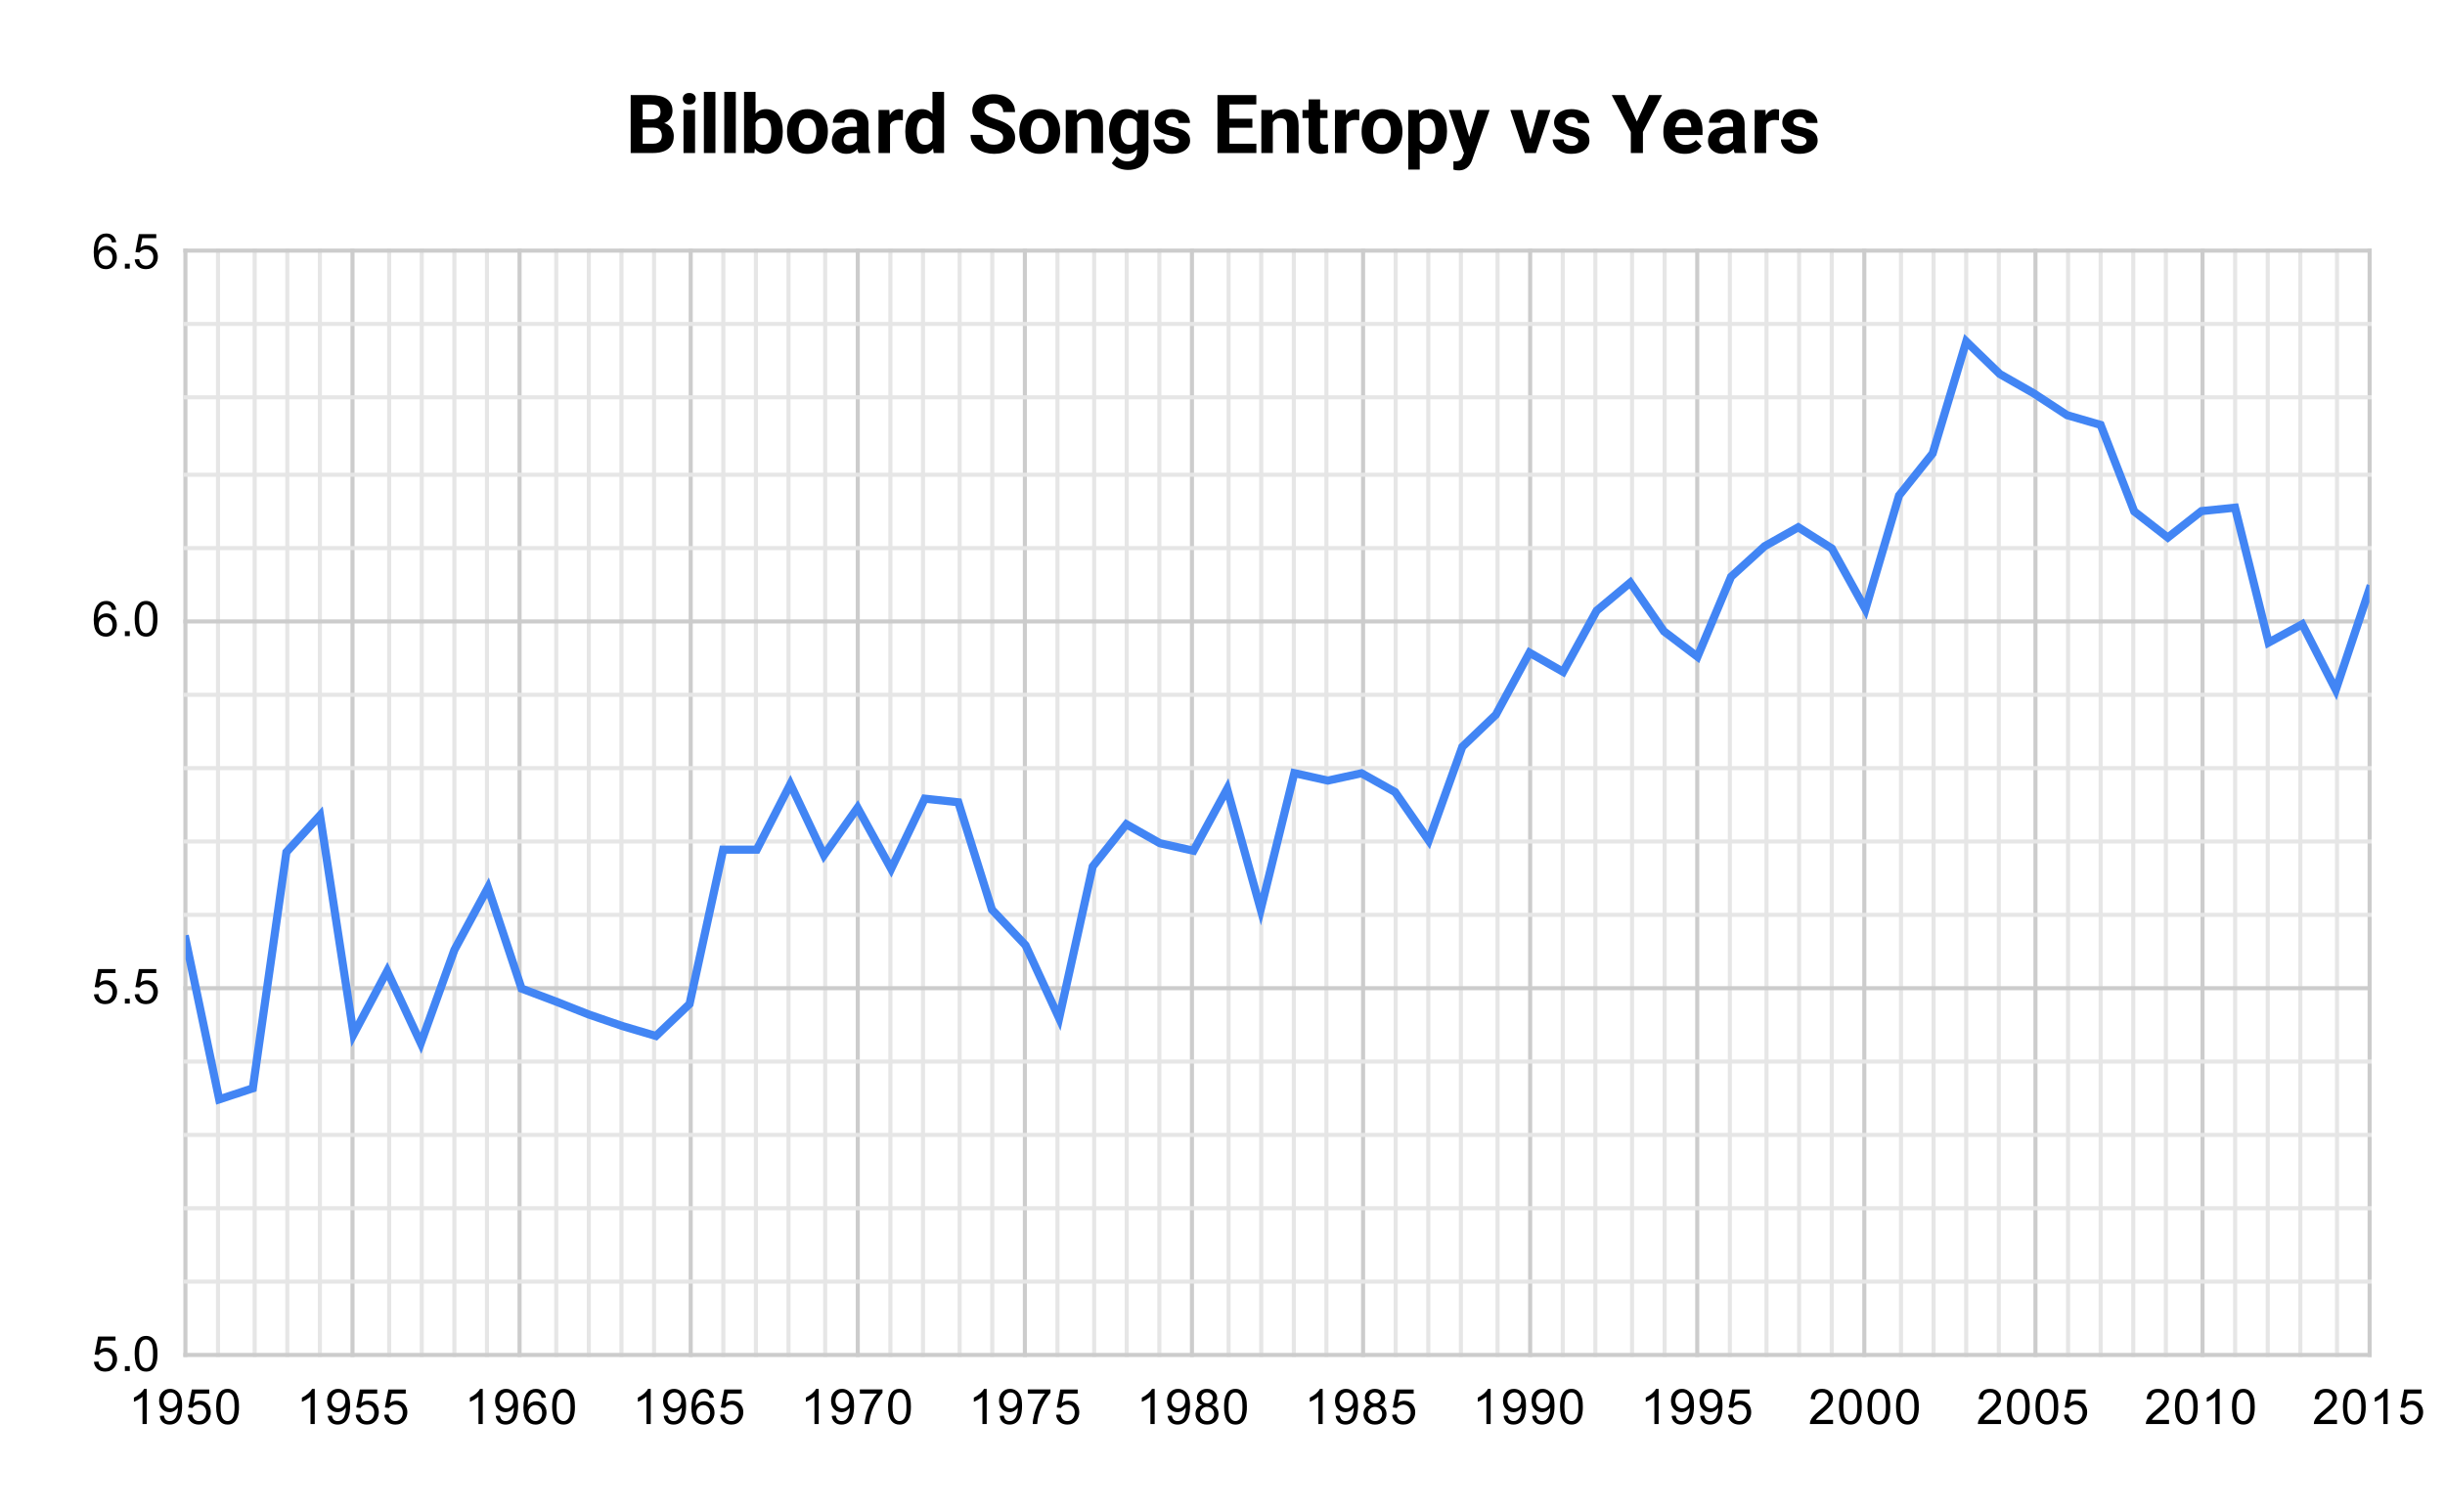 <svg version="1.1" viewBox="0.0 0.0 600.0 371.0" fill="none" stroke="none" stroke-linecap="square" stroke-miterlimit="10" width="600" height="371" xmlns:xlink="http://www.w3.org/1999/xlink" xmlns="http://www.w3.org/2000/svg"><path fill="#ffffff" d="M0 0L600.0 0L600.0 371.0L0 371.0L0 0Z" fill-rule="nonzero"/><path stroke="#cccccc" stroke-width="1.0" stroke-linecap="butt" d="M45.5 61.5L45.5 332.5" fill-rule="nonzero"/><path stroke="#cccccc" stroke-width="1.0" stroke-linecap="butt" d="M86.5 61.5L86.5 332.5" fill-rule="nonzero"/><path stroke="#cccccc" stroke-width="1.0" stroke-linecap="butt" d="M127.5 61.5L127.5 332.5" fill-rule="nonzero"/><path stroke="#cccccc" stroke-width="1.0" stroke-linecap="butt" d="M169.5 61.5L169.5 332.5" fill-rule="nonzero"/><path stroke="#cccccc" stroke-width="1.0" stroke-linecap="butt" d="M210.5 61.5L210.5 332.5" fill-rule="nonzero"/><path stroke="#cccccc" stroke-width="1.0" stroke-linecap="butt" d="M251.5 61.5L251.5 332.5" fill-rule="nonzero"/><path stroke="#cccccc" stroke-width="1.0" stroke-linecap="butt" d="M292.5 61.5L292.5 332.5" fill-rule="nonzero"/><path stroke="#cccccc" stroke-width="1.0" stroke-linecap="butt" d="M334.5 61.5L334.5 332.5" fill-rule="nonzero"/><path stroke="#cccccc" stroke-width="1.0" stroke-linecap="butt" d="M375.5 61.5L375.5 332.5" fill-rule="nonzero"/><path stroke="#cccccc" stroke-width="1.0" stroke-linecap="butt" d="M416.5 61.5L416.5 332.5" fill-rule="nonzero"/><path stroke="#cccccc" stroke-width="1.0" stroke-linecap="butt" d="M457.5 61.5L457.5 332.5" fill-rule="nonzero"/><path stroke="#cccccc" stroke-width="1.0" stroke-linecap="butt" d="M499.5 61.5L499.5 332.5" fill-rule="nonzero"/><path stroke="#cccccc" stroke-width="1.0" stroke-linecap="butt" d="M540.5 61.5L540.5 332.5" fill-rule="nonzero"/><path stroke="#cccccc" stroke-width="1.0" stroke-linecap="butt" d="M581.5 61.5L581.5 332.5" fill-rule="nonzero"/><path stroke="#e6e6e6" stroke-width="1.0" stroke-linecap="butt" d="M53.5 61.5L53.5 332.5" fill-rule="nonzero"/><path stroke="#e6e6e6" stroke-width="1.0" stroke-linecap="butt" d="M62.5 61.5L62.5 332.5" fill-rule="nonzero"/><path stroke="#e6e6e6" stroke-width="1.0" stroke-linecap="butt" d="M70.5 61.5L70.5 332.5" fill-rule="nonzero"/><path stroke="#e6e6e6" stroke-width="1.0" stroke-linecap="butt" d="M78.5 61.5L78.5 332.5" fill-rule="nonzero"/><path stroke="#e6e6e6" stroke-width="1.0" stroke-linecap="butt" d="M95.5 61.5L95.5 332.5" fill-rule="nonzero"/><path stroke="#e6e6e6" stroke-width="1.0" stroke-linecap="butt" d="M103.5 61.5L103.5 332.5" fill-rule="nonzero"/><path stroke="#e6e6e6" stroke-width="1.0" stroke-linecap="butt" d="M111.5 61.5L111.5 332.5" fill-rule="nonzero"/><path stroke="#e6e6e6" stroke-width="1.0" stroke-linecap="butt" d="M119.5 61.5L119.5 332.5" fill-rule="nonzero"/><path stroke="#e6e6e6" stroke-width="1.0" stroke-linecap="butt" d="M136.5 61.5L136.5 332.5" fill-rule="nonzero"/><path stroke="#e6e6e6" stroke-width="1.0" stroke-linecap="butt" d="M144.5 61.5L144.5 332.5" fill-rule="nonzero"/><path stroke="#e6e6e6" stroke-width="1.0" stroke-linecap="butt" d="M152.5 61.5L152.5 332.5" fill-rule="nonzero"/><path stroke="#e6e6e6" stroke-width="1.0" stroke-linecap="butt" d="M160.5 61.5L160.5 332.5" fill-rule="nonzero"/><path stroke="#e6e6e6" stroke-width="1.0" stroke-linecap="butt" d="M177.5 61.5L177.5 332.5" fill-rule="nonzero"/><path stroke="#e6e6e6" stroke-width="1.0" stroke-linecap="butt" d="M185.5 61.5L185.5 332.5" fill-rule="nonzero"/><path stroke="#e6e6e6" stroke-width="1.0" stroke-linecap="butt" d="M193.5 61.5L193.5 332.5" fill-rule="nonzero"/><path stroke="#e6e6e6" stroke-width="1.0" stroke-linecap="butt" d="M202.5 61.5L202.5 332.5" fill-rule="nonzero"/><path stroke="#e6e6e6" stroke-width="1.0" stroke-linecap="butt" d="M218.5 61.5L218.5 332.5" fill-rule="nonzero"/><path stroke="#e6e6e6" stroke-width="1.0" stroke-linecap="butt" d="M226.5 61.5L226.5 332.5" fill-rule="nonzero"/><path stroke="#e6e6e6" stroke-width="1.0" stroke-linecap="butt" d="M235.5 61.5L235.5 332.5" fill-rule="nonzero"/><path stroke="#e6e6e6" stroke-width="1.0" stroke-linecap="butt" d="M243.5 61.5L243.5 332.5" fill-rule="nonzero"/><path stroke="#e6e6e6" stroke-width="1.0" stroke-linecap="butt" d="M259.5 61.5L259.5 332.5" fill-rule="nonzero"/><path stroke="#e6e6e6" stroke-width="1.0" stroke-linecap="butt" d="M268.5 61.5L268.5 332.5" fill-rule="nonzero"/><path stroke="#e6e6e6" stroke-width="1.0" stroke-linecap="butt" d="M276.5 61.5L276.5 332.5" fill-rule="nonzero"/><path stroke="#e6e6e6" stroke-width="1.0" stroke-linecap="butt" d="M284.5 61.5L284.5 332.5" fill-rule="nonzero"/><path stroke="#e6e6e6" stroke-width="1.0" stroke-linecap="butt" d="M301.5 61.5L301.5 332.5" fill-rule="nonzero"/><path stroke="#e6e6e6" stroke-width="1.0" stroke-linecap="butt" d="M309.5 61.5L309.5 332.5" fill-rule="nonzero"/><path stroke="#e6e6e6" stroke-width="1.0" stroke-linecap="butt" d="M317.5 61.5L317.5 332.5" fill-rule="nonzero"/><path stroke="#e6e6e6" stroke-width="1.0" stroke-linecap="butt" d="M325.5 61.5L325.5 332.5" fill-rule="nonzero"/><path stroke="#e6e6e6" stroke-width="1.0" stroke-linecap="butt" d="M342.5 61.5L342.5 332.5" fill-rule="nonzero"/><path stroke="#e6e6e6" stroke-width="1.0" stroke-linecap="butt" d="M350.5 61.5L350.5 332.5" fill-rule="nonzero"/><path stroke="#e6e6e6" stroke-width="1.0" stroke-linecap="butt" d="M358.5 61.5L358.5 332.5" fill-rule="nonzero"/><path stroke="#e6e6e6" stroke-width="1.0" stroke-linecap="butt" d="M367.5 61.5L367.5 332.5" fill-rule="nonzero"/><path stroke="#e6e6e6" stroke-width="1.0" stroke-linecap="butt" d="M383.5 61.5L383.5 332.5" fill-rule="nonzero"/><path stroke="#e6e6e6" stroke-width="1.0" stroke-linecap="butt" d="M391.5 61.5L391.5 332.5" fill-rule="nonzero"/><path stroke="#e6e6e6" stroke-width="1.0" stroke-linecap="butt" d="M400.5 61.5L400.5 332.5" fill-rule="nonzero"/><path stroke="#e6e6e6" stroke-width="1.0" stroke-linecap="butt" d="M408.5 61.5L408.5 332.5" fill-rule="nonzero"/><path stroke="#e6e6e6" stroke-width="1.0" stroke-linecap="butt" d="M424.5 61.5L424.5 332.5" fill-rule="nonzero"/><path stroke="#e6e6e6" stroke-width="1.0" stroke-linecap="butt" d="M433.5 61.5L433.5 332.5" fill-rule="nonzero"/><path stroke="#e6e6e6" stroke-width="1.0" stroke-linecap="butt" d="M441.5 61.5L441.5 332.5" fill-rule="nonzero"/><path stroke="#e6e6e6" stroke-width="1.0" stroke-linecap="butt" d="M449.5 61.5L449.5 332.5" fill-rule="nonzero"/><path stroke="#e6e6e6" stroke-width="1.0" stroke-linecap="butt" d="M466.5 61.5L466.5 332.5" fill-rule="nonzero"/><path stroke="#e6e6e6" stroke-width="1.0" stroke-linecap="butt" d="M474.5 61.5L474.5 332.5" fill-rule="nonzero"/><path stroke="#e6e6e6" stroke-width="1.0" stroke-linecap="butt" d="M482.5 61.5L482.5 332.5" fill-rule="nonzero"/><path stroke="#e6e6e6" stroke-width="1.0" stroke-linecap="butt" d="M490.5 61.5L490.5 332.5" fill-rule="nonzero"/><path stroke="#e6e6e6" stroke-width="1.0" stroke-linecap="butt" d="M507.5 61.5L507.5 332.5" fill-rule="nonzero"/><path stroke="#e6e6e6" stroke-width="1.0" stroke-linecap="butt" d="M515.5 61.5L515.5 332.5" fill-rule="nonzero"/><path stroke="#e6e6e6" stroke-width="1.0" stroke-linecap="butt" d="M523.5 61.5L523.5 332.5" fill-rule="nonzero"/><path stroke="#e6e6e6" stroke-width="1.0" stroke-linecap="butt" d="M531.5 61.5L531.5 332.5" fill-rule="nonzero"/><path stroke="#e6e6e6" stroke-width="1.0" stroke-linecap="butt" d="M548.5 61.5L548.5 332.5" fill-rule="nonzero"/><path stroke="#e6e6e6" stroke-width="1.0" stroke-linecap="butt" d="M556.5 61.5L556.5 332.5" fill-rule="nonzero"/><path stroke="#e6e6e6" stroke-width="1.0" stroke-linecap="butt" d="M564.5 61.5L564.5 332.5" fill-rule="nonzero"/><path stroke="#e6e6e6" stroke-width="1.0" stroke-linecap="butt" d="M573.5 61.5L573.5 332.5" fill-rule="nonzero"/><path stroke="#cccccc" stroke-width="1.0" stroke-linecap="butt" d="M45.5 332.5L581.5 332.5" fill-rule="nonzero"/><path stroke="#cccccc" stroke-width="1.0" stroke-linecap="butt" d="M45.5 242.5L581.5 242.5" fill-rule="nonzero"/><path stroke="#cccccc" stroke-width="1.0" stroke-linecap="butt" d="M45.5 152.5L581.5 152.5" fill-rule="nonzero"/><path stroke="#cccccc" stroke-width="1.0" stroke-linecap="butt" d="M45.5 61.5L581.5 61.5" fill-rule="nonzero"/><path stroke="#e6e6e6" stroke-width="1.0" stroke-linecap="butt" d="M45.5 314.5L581.5 314.5" fill-rule="nonzero"/><path stroke="#e6e6e6" stroke-width="1.0" stroke-linecap="butt" d="M45.5 296.5L581.5 296.5" fill-rule="nonzero"/><path stroke="#e6e6e6" stroke-width="1.0" stroke-linecap="butt" d="M45.5 278.5L581.5 278.5" fill-rule="nonzero"/><path stroke="#e6e6e6" stroke-width="1.0" stroke-linecap="butt" d="M45.5 260.5L581.5 260.5" fill-rule="nonzero"/><path stroke="#e6e6e6" stroke-width="1.0" stroke-linecap="butt" d="M45.5 224.5L581.5 224.5" fill-rule="nonzero"/><path stroke="#e6e6e6" stroke-width="1.0" stroke-linecap="butt" d="M45.5 206.5L581.5 206.5" fill-rule="nonzero"/><path stroke="#e6e6e6" stroke-width="1.0" stroke-linecap="butt" d="M45.5 188.5L581.5 188.5" fill-rule="nonzero"/><path stroke="#e6e6e6" stroke-width="1.0" stroke-linecap="butt" d="M45.5 170.5L581.5 170.5" fill-rule="nonzero"/><path stroke="#e6e6e6" stroke-width="1.0" stroke-linecap="butt" d="M45.5 134.5L581.5 134.5" fill-rule="nonzero"/><path stroke="#e6e6e6" stroke-width="1.0" stroke-linecap="butt" d="M45.5 116.5L581.5 116.5" fill-rule="nonzero"/><path stroke="#e6e6e6" stroke-width="1.0" stroke-linecap="butt" d="M45.5 97.5L581.5 97.5" fill-rule="nonzero"/><path stroke="#e6e6e6" stroke-width="1.0" stroke-linecap="butt" d="M45.5 79.5L581.5 79.5" fill-rule="nonzero"/><clipPath id="id_0"><path d="M45.55 61.917L581.45 61.917L581.45 332.45L45.55 332.45L45.55 61.917Z" clip-rule="nonzero"/></clipPath><path stroke="#4285f4" stroke-width="2.0" stroke-linecap="butt" clip-path="url(#id_0)" d="M45.55 230.544L53.795 269.783L62.039 267.067L70.284 209.106L78.528 200.092L86.773 253.806L95.018 238.286L103.262 256.005L111.507 233.118L119.752 217.821L127.996 242.6L136.241 245.701L144.485 248.957L152.73 251.787L160.975 254.226L169.219 246.362L177.464 208.509L185.708 208.508L193.953 192.413L202.198 209.861L210.442 198.216L218.687 213.208L226.932 195.988L235.176 196.877L243.421 223.229L251.665 231.964L259.91 249.864L268.155 212.625L276.399 202.267L284.644 206.93L292.888 208.765L301.133 193.597L309.378 223.177L317.622 189.723L325.867 191.552L334.112 189.752L342.356 194.368L350.601 206.246L358.845 183.268L367.09 175.38L375.335 160.16L383.579 164.872L391.824 149.847L400.068 142.965L408.313 154.908L416.558 161.161L424.802 141.534L433.047 134.035L441.292 129.389L449.536 134.596L457.781 149.502L466.025 121.59L474.27 111.258L482.515 83.811L490.759 91.787L499.004 96.484L507.248 101.879L515.493 104.27L523.738 125.505L531.982 131.913L540.227 125.424L548.472 124.579L556.716 157.681L564.961 153.19L573.205 169.281L581.45 144.611" fill-rule="nonzero"/><path fill="#000000" fill-opacity="0.0" clip-path="url(#id_0)" d="M48.55 230.544C48.55 232.201 47.207 233.544 45.55 233.544C43.893 233.544 42.55 232.201 42.55 230.544C42.55 228.887 43.893 227.544 45.55 227.544C47.207 227.544 48.55 228.887 48.55 230.544Z" fill-rule="nonzero"/><path fill="#000000" fill-opacity="0.0" clip-path="url(#id_0)" d="M56.795 269.783C56.795 271.44 55.451 272.783 53.795 272.783C52.138 272.783 50.795 271.44 50.795 269.783C50.795 268.126 52.138 266.783 53.795 266.783C55.451 266.783 56.795 268.126 56.795 269.783Z" fill-rule="nonzero"/><path fill="#000000" fill-opacity="0.0" clip-path="url(#id_0)" d="M65.039 267.067C65.039 268.724 63.696 270.067 62.039 270.067C60.382 270.067 59.039 268.724 59.039 267.067C59.039 265.41 60.382 264.067 62.039 264.067C63.696 264.067 65.039 265.41 65.039 267.067Z" fill-rule="nonzero"/><path fill="#000000" fill-opacity="0.0" clip-path="url(#id_0)" d="M73.284 209.106C73.284 210.762 71.941 212.106 70.284 212.106C68.627 212.106 67.284 210.762 67.284 209.106C67.284 207.449 68.627 206.106 70.284 206.106C71.941 206.106 73.284 207.449 73.284 209.106Z" fill-rule="nonzero"/><path fill="#000000" fill-opacity="0.0" clip-path="url(#id_0)" d="M81.528 200.092C81.528 201.749 80.185 203.092 78.528 203.092C76.872 203.092 75.528 201.749 75.528 200.092C75.528 198.435 76.872 197.092 78.528 197.092C80.185 197.092 81.528 198.435 81.528 200.092Z" fill-rule="nonzero"/><path fill="#000000" fill-opacity="0.0" clip-path="url(#id_0)" d="M89.773 253.806C89.773 255.462 88.43 256.806 86.773 256.806C85.116 256.806 83.773 255.462 83.773 253.806C83.773 252.149 85.116 250.806 86.773 250.806C88.43 250.806 89.773 252.149 89.773 253.806Z" fill-rule="nonzero"/><path fill="#000000" fill-opacity="0.0" clip-path="url(#id_0)" d="M98.018 238.286C98.018 239.943 96.675 241.286 95.018 241.286C93.361 241.286 92.018 239.943 92.018 238.286C92.018 236.629 93.361 235.286 95.018 235.286C96.675 235.286 98.018 236.629 98.018 238.286Z" fill-rule="nonzero"/><path fill="#000000" fill-opacity="0.0" clip-path="url(#id_0)" d="M106.262 256.005C106.262 257.662 104.919 259.005 103.262 259.005C101.605 259.005 100.262 257.662 100.262 256.005C100.262 254.348 101.605 253.005 103.262 253.005C104.919 253.005 106.262 254.348 106.262 256.005Z" fill-rule="nonzero"/><path fill="#000000" fill-opacity="0.0" clip-path="url(#id_0)" d="M114.507 233.118C114.507 234.775 113.164 236.118 111.507 236.118C109.85 236.118 108.507 234.775 108.507 233.118C108.507 231.461 109.85 230.118 111.507 230.118C113.164 230.118 114.507 231.461 114.507 233.118Z" fill-rule="nonzero"/><path fill="#000000" fill-opacity="0.0" clip-path="url(#id_0)" d="M122.752 217.821C122.752 219.478 121.408 220.821 119.752 220.821C118.095 220.821 116.752 219.478 116.752 217.821C116.752 216.165 118.095 214.821 119.752 214.821C121.408 214.821 122.752 216.165 122.752 217.821Z" fill-rule="nonzero"/><path fill="#000000" fill-opacity="0.0" clip-path="url(#id_0)" d="M130.996 242.6C130.996 244.257 129.653 245.6 127.996 245.6C126.339 245.6 124.996 244.257 124.996 242.6C124.996 240.943 126.339 239.6 127.996 239.6C129.653 239.6 130.996 240.943 130.996 242.6Z" fill-rule="nonzero"/><path fill="#000000" fill-opacity="0.0" clip-path="url(#id_0)" d="M139.241 245.701C139.241 247.358 137.898 248.701 136.241 248.701C134.584 248.701 133.241 247.358 133.241 245.701C133.241 244.044 134.584 242.701 136.241 242.701C137.898 242.701 139.241 244.044 139.241 245.701Z" fill-rule="nonzero"/><path fill="#000000" fill-opacity="0.0" clip-path="url(#id_0)" d="M147.485 248.957C147.485 250.613 146.142 251.957 144.485 251.957C142.829 251.957 141.485 250.613 141.485 248.957C141.485 247.3 142.829 245.957 144.485 245.957C146.142 245.957 147.485 247.3 147.485 248.957Z" fill-rule="nonzero"/><path fill="#000000" fill-opacity="0.0" clip-path="url(#id_0)" d="M155.73 251.787C155.73 253.444 154.387 254.787 152.73 254.787C151.073 254.787 149.73 253.444 149.73 251.787C149.73 250.13 151.073 248.787 152.73 248.787C154.387 248.787 155.73 250.13 155.73 251.787Z" fill-rule="nonzero"/><path fill="#000000" fill-opacity="0.0" clip-path="url(#id_0)" d="M163.975 254.226C163.975 255.883 162.631 257.226 160.975 257.226C159.318 257.226 157.975 255.883 157.975 254.226C157.975 252.569 159.318 251.226 160.975 251.226C162.631 251.226 163.975 252.569 163.975 254.226Z" fill-rule="nonzero"/><path fill="#000000" fill-opacity="0.0" clip-path="url(#id_0)" d="M172.219 246.362C172.219 248.019 170.876 249.362 169.219 249.362C167.562 249.362 166.219 248.019 166.219 246.362C166.219 244.705 167.562 243.362 169.219 243.362C170.876 243.362 172.219 244.705 172.219 246.362Z" fill-rule="nonzero"/><path fill="#000000" fill-opacity="0.0" clip-path="url(#id_0)" d="M180.464 208.509C180.464 210.166 179.121 211.509 177.464 211.509C175.807 211.509 174.464 210.166 174.464 208.509C174.464 206.853 175.807 205.509 177.464 205.509C179.121 205.509 180.464 206.853 180.464 208.509Z" fill-rule="nonzero"/><path fill="#000000" fill-opacity="0.0" clip-path="url(#id_0)" d="M188.708 208.508C188.708 210.164 187.365 211.508 185.708 211.508C184.052 211.508 182.708 210.164 182.708 208.508C182.708 206.851 184.052 205.508 185.708 205.508C187.365 205.508 188.708 206.851 188.708 208.508Z" fill-rule="nonzero"/><path fill="#000000" fill-opacity="0.0" clip-path="url(#id_0)" d="M196.953 192.413C196.953 194.069 195.61 195.413 193.953 195.413C192.296 195.413 190.953 194.069 190.953 192.413C190.953 190.756 192.296 189.413 193.953 189.413C195.61 189.413 196.953 190.756 196.953 192.413Z" fill-rule="nonzero"/><path fill="#000000" fill-opacity="0.0" clip-path="url(#id_0)" d="M205.198 209.861C205.198 211.518 203.855 212.861 202.198 212.861C200.541 212.861 199.198 211.518 199.198 209.861C199.198 208.204 200.541 206.861 202.198 206.861C203.855 206.861 205.198 208.204 205.198 209.861Z" fill-rule="nonzero"/><path fill="#000000" fill-opacity="0.0" clip-path="url(#id_0)" d="M213.442 198.216C213.442 199.873 212.099 201.216 210.442 201.216C208.785 201.216 207.442 199.873 207.442 198.216C207.442 196.56 208.785 195.216 210.442 195.216C212.099 195.216 213.442 196.56 213.442 198.216Z" fill-rule="nonzero"/><path fill="#000000" fill-opacity="0.0" clip-path="url(#id_0)" d="M221.687 213.208C221.687 214.865 220.344 216.208 218.687 216.208C217.03 216.208 215.687 214.865 215.687 213.208C215.687 211.551 217.03 210.208 218.687 210.208C220.344 210.208 221.687 211.551 221.687 213.208Z" fill-rule="nonzero"/><path fill="#000000" fill-opacity="0.0" clip-path="url(#id_0)" d="M229.932 195.988C229.932 197.645 228.588 198.988 226.932 198.988C225.275 198.988 223.932 197.645 223.932 195.988C223.932 194.331 225.275 192.988 226.932 192.988C228.588 192.988 229.932 194.331 229.932 195.988Z" fill-rule="nonzero"/><path fill="#000000" fill-opacity="0.0" clip-path="url(#id_0)" d="M238.176 196.877C238.176 198.534 236.833 199.877 235.176 199.877C233.519 199.877 232.176 198.534 232.176 196.877C232.176 195.22 233.519 193.877 235.176 193.877C236.833 193.877 238.176 195.22 238.176 196.877Z" fill-rule="nonzero"/><path fill="#000000" fill-opacity="0.0" clip-path="url(#id_0)" d="M246.421 223.229C246.421 224.885 245.078 226.229 243.421 226.229C241.764 226.229 240.421 224.885 240.421 223.229C240.421 221.572 241.764 220.229 243.421 220.229C245.078 220.229 246.421 221.572 246.421 223.229Z" fill-rule="nonzero"/><path fill="#000000" fill-opacity="0.0" clip-path="url(#id_0)" d="M254.665 231.964C254.665 233.621 253.322 234.964 251.665 234.964C250.009 234.964 248.665 233.621 248.665 231.964C248.665 230.307 250.009 228.964 251.665 228.964C253.322 228.964 254.665 230.307 254.665 231.964Z" fill-rule="nonzero"/><path fill="#000000" fill-opacity="0.0" clip-path="url(#id_0)" d="M262.91 249.864C262.91 251.521 261.567 252.864 259.91 252.864C258.253 252.864 256.91 251.521 256.91 249.864C256.91 248.207 258.253 246.864 259.91 246.864C261.567 246.864 262.91 248.207 262.91 249.864Z" fill-rule="nonzero"/><path fill="#000000" fill-opacity="0.0" clip-path="url(#id_0)" d="M271.155 212.625C271.155 214.281 269.811 215.625 268.155 215.625C266.498 215.625 265.155 214.281 265.155 212.625C265.155 210.968 266.498 209.625 268.155 209.625C269.811 209.625 271.155 210.968 271.155 212.625Z" fill-rule="nonzero"/><path fill="#000000" fill-opacity="0.0" clip-path="url(#id_0)" d="M279.399 202.267C279.399 203.924 278.056 205.267 276.399 205.267C274.742 205.267 273.399 203.924 273.399 202.267C273.399 200.61 274.742 199.267 276.399 199.267C278.056 199.267 279.399 200.61 279.399 202.267Z" fill-rule="nonzero"/><path fill="#000000" fill-opacity="0.0" clip-path="url(#id_0)" d="M287.644 206.93C287.644 208.587 286.301 209.93 284.644 209.93C282.987 209.93 281.644 208.587 281.644 206.93C281.644 205.273 282.987 203.93 284.644 203.93C286.301 203.93 287.644 205.273 287.644 206.93Z" fill-rule="nonzero"/><path fill="#000000" fill-opacity="0.0" clip-path="url(#id_0)" d="M295.888 208.765C295.888 210.422 294.545 211.765 292.888 211.765C291.232 211.765 289.888 210.422 289.888 208.765C289.888 207.108 291.232 205.765 292.888 205.765C294.545 205.765 295.888 207.108 295.888 208.765Z" fill-rule="nonzero"/><path fill="#000000" fill-opacity="0.0" clip-path="url(#id_0)" d="M304.133 193.597C304.133 195.254 302.79 196.597 301.133 196.597C299.476 196.597 298.133 195.254 298.133 193.597C298.133 191.94 299.476 190.597 301.133 190.597C302.79 190.597 304.133 191.94 304.133 193.597Z" fill-rule="nonzero"/><path fill="#000000" fill-opacity="0.0" clip-path="url(#id_0)" d="M312.378 223.177C312.378 224.834 311.035 226.177 309.378 226.177C307.721 226.177 306.378 224.834 306.378 223.177C306.378 221.52 307.721 220.177 309.378 220.177C311.035 220.177 312.378 221.52 312.378 223.177Z" fill-rule="nonzero"/><path fill="#000000" fill-opacity="0.0" clip-path="url(#id_0)" d="M320.622 189.723C320.622 191.38 319.279 192.723 317.622 192.723C315.965 192.723 314.622 191.38 314.622 189.723C314.622 188.066 315.965 186.723 317.622 186.723C319.279 186.723 320.622 188.066 320.622 189.723Z" fill-rule="nonzero"/><path fill="#000000" fill-opacity="0.0" clip-path="url(#id_0)" d="M328.867 191.552C328.867 193.209 327.524 194.552 325.867 194.552C324.21 194.552 322.867 193.209 322.867 191.552C322.867 189.896 324.21 188.552 325.867 188.552C327.524 188.552 328.867 189.896 328.867 191.552Z" fill-rule="nonzero"/><path fill="#000000" fill-opacity="0.0" clip-path="url(#id_0)" d="M337.112 189.752C337.112 191.409 335.768 192.752 334.112 192.752C332.455 192.752 331.112 191.409 331.112 189.752C331.112 188.095 332.455 186.752 334.112 186.752C335.768 186.752 337.112 188.095 337.112 189.752Z" fill-rule="nonzero"/><path fill="#000000" fill-opacity="0.0" clip-path="url(#id_0)" d="M345.356 194.368C345.356 196.025 344.013 197.368 342.356 197.368C340.699 197.368 339.356 196.025 339.356 194.368C339.356 192.711 340.699 191.368 342.356 191.368C344.013 191.368 345.356 192.711 345.356 194.368Z" fill-rule="nonzero"/><path fill="#000000" fill-opacity="0.0" clip-path="url(#id_0)" d="M353.601 206.246C353.601 207.903 352.258 209.246 350.601 209.246C348.944 209.246 347.601 207.903 347.601 206.246C347.601 204.59 348.944 203.246 350.601 203.246C352.258 203.246 353.601 204.59 353.601 206.246Z" fill-rule="nonzero"/><path fill="#000000" fill-opacity="0.0" clip-path="url(#id_0)" d="M361.845 183.268C361.845 184.925 360.502 186.268 358.845 186.268C357.189 186.268 355.845 184.925 355.845 183.268C355.845 181.612 357.189 180.268 358.845 180.268C360.502 180.268 361.845 181.612 361.845 183.268Z" fill-rule="nonzero"/><path fill="#000000" fill-opacity="0.0" clip-path="url(#id_0)" d="M370.09 175.38C370.09 177.037 368.747 178.38 367.09 178.38C365.433 178.38 364.09 177.037 364.09 175.38C364.09 173.724 365.433 172.38 367.09 172.38C368.747 172.38 370.09 173.724 370.09 175.38Z" fill-rule="nonzero"/><path fill="#000000" fill-opacity="0.0" clip-path="url(#id_0)" d="M378.335 160.16C378.335 161.816 376.991 163.16 375.335 163.16C373.678 163.16 372.335 161.816 372.335 160.16C372.335 158.503 373.678 157.16 375.335 157.16C376.991 157.16 378.335 158.503 378.335 160.16Z" fill-rule="nonzero"/><path fill="#000000" fill-opacity="0.0" clip-path="url(#id_0)" d="M386.579 164.872C386.579 166.529 385.236 167.872 383.579 167.872C381.922 167.872 380.579 166.529 380.579 164.872C380.579 163.215 381.922 161.872 383.579 161.872C385.236 161.872 386.579 163.215 386.579 164.872Z" fill-rule="nonzero"/><path fill="#000000" fill-opacity="0.0" clip-path="url(#id_0)" d="M394.824 149.847C394.824 151.504 393.481 152.847 391.824 152.847C390.167 152.847 388.824 151.504 388.824 149.847C388.824 148.19 390.167 146.847 391.824 146.847C393.481 146.847 394.824 148.19 394.824 149.847Z" fill-rule="nonzero"/><path fill="#000000" fill-opacity="0.0" clip-path="url(#id_0)" d="M403.068 142.965C403.068 144.622 401.725 145.965 400.068 145.965C398.412 145.965 397.068 144.622 397.068 142.965C397.068 141.308 398.412 139.965 400.068 139.965C401.725 139.965 403.068 141.308 403.068 142.965Z" fill-rule="nonzero"/><path fill="#000000" fill-opacity="0.0" clip-path="url(#id_0)" d="M411.313 154.908C411.313 156.565 409.97 157.908 408.313 157.908C406.656 157.908 405.313 156.565 405.313 154.908C405.313 153.251 406.656 151.908 408.313 151.908C409.97 151.908 411.313 153.251 411.313 154.908Z" fill-rule="nonzero"/><path fill="#000000" fill-opacity="0.0" clip-path="url(#id_0)" d="M419.558 161.161C419.558 162.818 418.215 164.161 416.558 164.161C414.901 164.161 413.558 162.818 413.558 161.161C413.558 159.505 414.901 158.161 416.558 158.161C418.215 158.161 419.558 159.505 419.558 161.161Z" fill-rule="nonzero"/><path fill="#000000" fill-opacity="0.0" clip-path="url(#id_0)" d="M427.802 141.534C427.802 143.191 426.459 144.534 424.802 144.534C423.145 144.534 421.802 143.191 421.802 141.534C421.802 139.877 423.145 138.534 424.802 138.534C426.459 138.534 427.802 139.877 427.802 141.534Z" fill-rule="nonzero"/><path fill="#000000" fill-opacity="0.0" clip-path="url(#id_0)" d="M436.047 134.035C436.047 135.692 434.704 137.035 433.047 137.035C431.39 137.035 430.047 135.692 430.047 134.035C430.047 132.379 431.39 131.035 433.047 131.035C434.704 131.035 436.047 132.379 436.047 134.035Z" fill-rule="nonzero"/><path fill="#000000" fill-opacity="0.0" clip-path="url(#id_0)" d="M444.292 129.389C444.292 131.046 442.948 132.389 441.292 132.389C439.635 132.389 438.292 131.046 438.292 129.389C438.292 127.732 439.635 126.389 441.292 126.389C442.948 126.389 444.292 127.732 444.292 129.389Z" fill-rule="nonzero"/><path fill="#000000" fill-opacity="0.0" clip-path="url(#id_0)" d="M452.536 134.596C452.536 136.253 451.193 137.596 449.536 137.596C447.879 137.596 446.536 136.253 446.536 134.596C446.536 132.939 447.879 131.596 449.536 131.596C451.193 131.596 452.536 132.939 452.536 134.596Z" fill-rule="nonzero"/><path fill="#000000" fill-opacity="0.0" clip-path="url(#id_0)" d="M460.781 149.502C460.781 151.159 459.438 152.502 457.781 152.502C456.124 152.502 454.781 151.159 454.781 149.502C454.781 147.845 456.124 146.502 457.781 146.502C459.438 146.502 460.781 147.845 460.781 149.502Z" fill-rule="nonzero"/><path fill="#000000" fill-opacity="0.0" clip-path="url(#id_0)" d="M469.025 121.59C469.025 123.247 467.682 124.59 466.025 124.59C464.369 124.59 463.025 123.247 463.025 121.59C463.025 119.933 464.369 118.59 466.025 118.59C467.682 118.59 469.025 119.933 469.025 121.59Z" fill-rule="nonzero"/><path fill="#000000" fill-opacity="0.0" clip-path="url(#id_0)" d="M477.27 111.258C477.27 112.915 475.927 114.258 474.27 114.258C472.613 114.258 471.27 112.915 471.27 111.258C471.27 109.601 472.613 108.258 474.27 108.258C475.927 108.258 477.27 109.601 477.27 111.258Z" fill-rule="nonzero"/><path fill="#000000" fill-opacity="0.0" clip-path="url(#id_0)" d="M485.515 83.811C485.515 85.467 484.171 86.811 482.515 86.811C480.858 86.811 479.515 85.467 479.515 83.811C479.515 82.154 480.858 80.811 482.515 80.811C484.171 80.811 485.515 82.154 485.515 83.811Z" fill-rule="nonzero"/><path fill="#000000" fill-opacity="0.0" clip-path="url(#id_0)" d="M493.759 91.787C493.759 93.444 492.416 94.787 490.759 94.787C489.102 94.787 487.759 93.444 487.759 91.787C487.759 90.13 489.102 88.787 490.759 88.787C492.416 88.787 493.759 90.13 493.759 91.787Z" fill-rule="nonzero"/><path fill="#000000" fill-opacity="0.0" clip-path="url(#id_0)" d="M502.004 96.484C502.004 98.141 500.661 99.484 499.004 99.484C497.347 99.484 496.004 98.141 496.004 96.484C496.004 94.827 497.347 93.484 499.004 93.484C500.661 93.484 502.004 94.827 502.004 96.484Z" fill-rule="nonzero"/><path fill="#000000" fill-opacity="0.0" clip-path="url(#id_0)" d="M510.248 101.879C510.248 103.536 508.905 104.879 507.248 104.879C505.592 104.879 504.248 103.536 504.248 101.879C504.248 100.223 505.592 98.879 507.248 98.879C508.905 98.879 510.248 100.223 510.248 101.879Z" fill-rule="nonzero"/><path fill="#000000" fill-opacity="0.0" clip-path="url(#id_0)" d="M518.493 104.27C518.493 105.927 517.15 107.27 515.493 107.27C513.836 107.27 512.493 105.927 512.493 104.27C512.493 102.613 513.836 101.27 515.493 101.27C517.15 101.27 518.493 102.613 518.493 104.27Z" fill-rule="nonzero"/><path fill="#000000" fill-opacity="0.0" clip-path="url(#id_0)" d="M526.738 125.505C526.738 127.162 525.395 128.505 523.738 128.505C522.081 128.505 520.738 127.162 520.738 125.505C520.738 123.848 522.081 122.505 523.738 122.505C525.395 122.505 526.738 123.848 526.738 125.505Z" fill-rule="nonzero"/><path fill="#000000" fill-opacity="0.0" clip-path="url(#id_0)" d="M534.982 131.913C534.982 133.57 533.639 134.913 531.982 134.913C530.325 134.913 528.982 133.57 528.982 131.913C528.982 130.256 530.325 128.913 531.982 128.913C533.639 128.913 534.982 130.256 534.982 131.913Z" fill-rule="nonzero"/><path fill="#000000" fill-opacity="0.0" clip-path="url(#id_0)" d="M543.227 125.424C543.227 127.08 541.884 128.424 540.227 128.424C538.57 128.424 537.227 127.08 537.227 125.424C537.227 123.767 538.57 122.424 540.227 122.424C541.884 122.424 543.227 123.767 543.227 125.424Z" fill-rule="nonzero"/><path fill="#000000" fill-opacity="0.0" clip-path="url(#id_0)" d="M551.472 124.579C551.472 126.236 550.128 127.579 548.472 127.579C546.815 127.579 545.472 126.236 545.472 124.579C545.472 122.922 546.815 121.579 548.472 121.579C550.128 121.579 551.472 122.922 551.472 124.579Z" fill-rule="nonzero"/><path fill="#000000" fill-opacity="0.0" clip-path="url(#id_0)" d="M559.716 157.681C559.716 159.338 558.373 160.681 556.716 160.681C555.059 160.681 553.716 159.338 553.716 157.681C553.716 156.024 555.059 154.681 556.716 154.681C558.373 154.681 559.716 156.024 559.716 157.681Z" fill-rule="nonzero"/><path fill="#000000" fill-opacity="0.0" clip-path="url(#id_0)" d="M567.961 153.19C567.961 154.847 566.618 156.19 564.961 156.19C563.304 156.19 561.961 154.847 561.961 153.19C561.961 151.533 563.304 150.19 564.961 150.19C566.618 150.19 567.961 151.533 567.961 153.19Z" fill-rule="nonzero"/><path fill="#000000" fill-opacity="0.0" clip-path="url(#id_0)" d="M576.205 169.281C576.205 170.938 574.862 172.281 573.205 172.281C571.548 172.281 570.205 170.938 570.205 169.281C570.205 167.624 571.548 166.281 573.205 166.281C574.862 166.281 576.205 167.624 576.205 169.281Z" fill-rule="nonzero"/><path fill="#000000" fill-opacity="0.0" clip-path="url(#id_0)" d="M584.45 144.611C584.45 146.268 583.107 147.611 581.45 147.611C579.793 147.611 578.45 146.268 578.45 144.611C578.45 142.954 579.793 141.611 581.45 141.611C583.107 141.611 584.45 142.954 584.45 144.611Z" fill-rule="nonzero"/><path fill="#000000" d="M23.05 334.2L24.159 334.106Q24.284 334.919 24.722 335.325Q25.175 335.731 25.816 335.731Q26.566 335.731 27.097 335.153Q27.628 334.575 27.628 333.637Q27.628 332.731 27.113 332.216Q26.613 331.684 25.784 331.684Q25.284 331.684 24.863 331.919Q24.456 332.153 24.222 332.512L23.238 332.387L24.066 327.981L28.347 327.981L28.347 328.981L24.909 328.981L24.456 331.294Q25.222 330.747 26.066 330.747Q27.191 330.747 27.956 331.528Q28.738 332.309 28.738 333.544Q28.738 334.7 28.066 335.559Q27.238 336.591 25.816 336.591Q24.644 336.591 23.894 335.934Q23.159 335.278 23.05 334.2ZM30.644 336.45L30.644 335.247L31.847 335.247L31.847 336.45L30.644 336.45ZM33.05 332.216Q33.05 330.684 33.362 329.762Q33.675 328.825 34.284 328.325Q34.909 327.825 35.847 327.825Q36.534 327.825 37.05 328.106Q37.581 328.387 37.925 328.919Q38.269 329.434 38.456 330.184Q38.644 330.934 38.644 332.216Q38.644 333.731 38.331 334.653Q38.034 335.575 37.409 336.091Q36.8 336.591 35.847 336.591Q34.612 336.591 33.894 335.7Q33.05 334.637 33.05 332.216ZM34.128 332.216Q34.128 334.325 34.628 335.028Q35.128 335.731 35.847 335.731Q36.581 335.731 37.066 335.028Q37.566 334.325 37.566 332.216Q37.566 330.091 37.066 329.403Q36.581 328.7 35.831 328.7Q35.112 328.7 34.675 329.309Q34.128 330.091 34.128 332.216Z" fill-rule="nonzero"/><path fill="#000000" d="M23.05 244.022L24.159 243.928Q24.284 244.741 24.722 245.147Q25.175 245.553 25.816 245.553Q26.566 245.553 27.097 244.975Q27.628 244.397 27.628 243.46Q27.628 242.553 27.113 242.038Q26.613 241.507 25.784 241.507Q25.284 241.507 24.863 241.741Q24.456 241.975 24.222 242.335L23.238 242.21L24.066 237.803L28.347 237.803L28.347 238.803L24.909 238.803L24.456 241.116Q25.222 240.569 26.066 240.569Q27.191 240.569 27.956 241.35Q28.738 242.132 28.738 243.366Q28.738 244.522 28.066 245.382Q27.238 246.413 25.816 246.413Q24.644 246.413 23.894 245.757Q23.159 245.1 23.05 244.022ZM30.644 246.272L30.644 245.069L31.847 245.069L31.847 246.272L30.644 246.272ZM33.05 244.022L34.159 243.928Q34.284 244.741 34.722 245.147Q35.175 245.553 35.816 245.553Q36.566 245.553 37.097 244.975Q37.628 244.397 37.628 243.46Q37.628 242.553 37.112 242.038Q36.612 241.507 35.784 241.507Q35.284 241.507 34.862 241.741Q34.456 241.975 34.222 242.335L33.237 242.21L34.066 237.803L38.347 237.803L38.347 238.803L34.909 238.803L34.456 241.116Q35.222 240.569 36.066 240.569Q37.191 240.569 37.956 241.35Q38.737 242.132 38.737 243.366Q38.737 244.522 38.066 245.382Q37.237 246.413 35.816 246.413Q34.644 246.413 33.894 245.757Q33.159 245.1 33.05 244.022Z" fill-rule="nonzero"/><path fill="#000000" d="M28.519 149.61L27.472 149.688Q27.331 149.063 27.081 148.782Q26.644 148.329 26.019 148.329Q25.519 148.329 25.128 148.61Q24.644 148.985 24.347 149.688Q24.066 150.376 24.05 151.657Q24.425 151.079 24.972 150.798Q25.534 150.516 26.144 150.516Q27.191 150.516 27.925 151.298Q28.675 152.079 28.675 153.298Q28.675 154.11 28.316 154.813Q27.972 155.501 27.363 155.876Q26.753 156.235 25.988 156.235Q24.659 156.235 23.831 155.266Q23.003 154.298 23.003 152.079Q23.003 149.579 23.925 148.454Q24.722 147.469 26.081 147.469Q27.097 147.469 27.738 148.048Q28.394 148.61 28.519 149.61ZM24.222 153.313Q24.222 153.86 24.441 154.36Q24.675 154.844 25.081 155.11Q25.503 155.376 25.972 155.376Q26.628 155.376 27.113 154.844Q27.597 154.298 27.597 153.376Q27.597 152.485 27.113 151.969Q26.644 151.454 25.925 151.454Q25.206 151.454 24.706 151.969Q24.222 152.485 24.222 153.313ZM30.644 156.094L30.644 154.891L31.847 154.891L31.847 156.094L30.644 156.094ZM33.05 151.86Q33.05 150.329 33.362 149.407Q33.675 148.469 34.284 147.969Q34.909 147.469 35.847 147.469Q36.534 147.469 37.05 147.751Q37.581 148.032 37.925 148.563Q38.269 149.079 38.456 149.829Q38.644 150.579 38.644 151.86Q38.644 153.376 38.331 154.298Q38.034 155.219 37.409 155.735Q36.8 156.235 35.847 156.235Q34.612 156.235 33.894 155.344Q33.05 154.282 33.05 151.86ZM34.128 151.86Q34.128 153.969 34.628 154.673Q35.128 155.376 35.847 155.376Q36.581 155.376 37.066 154.673Q37.566 153.969 37.566 151.86Q37.566 149.735 37.066 149.048Q36.581 148.344 35.831 148.344Q35.112 148.344 34.675 148.954Q34.128 149.735 34.128 151.86Z" fill-rule="nonzero"/><path fill="#000000" d="M28.519 59.432L27.472 59.51Q27.331 58.885 27.081 58.604Q26.644 58.151 26.019 58.151Q25.519 58.151 25.128 58.432Q24.644 58.807 24.347 59.51Q24.066 60.198 24.05 61.479Q24.425 60.901 24.972 60.62Q25.534 60.339 26.144 60.339Q27.191 60.339 27.925 61.12Q28.675 61.901 28.675 63.12Q28.675 63.932 28.316 64.635Q27.972 65.323 27.363 65.698Q26.753 66.057 25.988 66.057Q24.659 66.057 23.831 65.089Q23.003 64.12 23.003 61.901Q23.003 59.401 23.925 58.276Q24.722 57.292 26.081 57.292Q27.097 57.292 27.738 57.87Q28.394 58.432 28.519 59.432ZM24.222 63.135Q24.222 63.682 24.441 64.182Q24.675 64.667 25.081 64.932Q25.503 65.198 25.972 65.198Q26.628 65.198 27.113 64.667Q27.597 64.12 27.597 63.198Q27.597 62.307 27.113 61.792Q26.644 61.276 25.925 61.276Q25.206 61.276 24.706 61.792Q24.222 62.307 24.222 63.135ZM30.644 65.917L30.644 64.714L31.847 64.714L31.847 65.917L30.644 65.917ZM33.05 63.667L34.159 63.573Q34.284 64.385 34.722 64.792Q35.175 65.198 35.816 65.198Q36.566 65.198 37.097 64.62Q37.628 64.042 37.628 63.104Q37.628 62.198 37.112 61.682Q36.612 61.151 35.784 61.151Q35.284 61.151 34.862 61.385Q34.456 61.62 34.222 61.979L33.237 61.854L34.066 57.448L38.347 57.448L38.347 58.448L34.909 58.448L34.456 60.76Q35.222 60.214 36.066 60.214Q37.191 60.214 37.956 60.995Q38.737 61.776 38.737 63.01Q38.737 64.167 38.066 65.026Q37.237 66.057 35.816 66.057Q34.644 66.057 33.894 65.401Q33.159 64.745 33.05 63.667Z" fill-rule="nonzero"/><path fill="#000000" d="M36.019 349.45L34.972 349.45L34.972 342.731Q34.581 343.091 33.956 343.466Q33.347 343.825 32.862 343.997L32.862 342.981Q33.737 342.559 34.394 341.981Q35.066 341.387 35.347 340.825L36.019 340.825L36.019 349.45ZM39.206 347.466L40.222 347.372Q40.347 348.091 40.706 348.419Q41.081 348.731 41.644 348.731Q42.128 348.731 42.487 348.512Q42.862 348.278 43.097 347.919Q43.331 347.544 43.487 346.919Q43.644 346.278 43.644 345.622Q43.644 345.544 43.644 345.403Q43.331 345.903 42.784 346.231Q42.237 346.544 41.597 346.544Q40.519 346.544 39.784 345.778Q39.05 344.997 39.05 343.731Q39.05 342.419 39.816 341.622Q40.597 340.825 41.753 340.825Q42.581 340.825 43.269 341.278Q43.972 341.731 44.331 342.575Q44.691 343.403 44.691 344.981Q44.691 346.622 44.331 347.606Q43.987 348.575 43.269 349.091Q42.566 349.591 41.628 349.591Q40.612 349.591 39.972 349.044Q39.331 348.481 39.206 347.466ZM43.519 343.669Q43.519 342.762 43.034 342.231Q42.566 341.7 41.878 341.7Q41.175 341.7 40.644 342.278Q40.128 342.841 40.128 343.762Q40.128 344.575 40.628 345.091Q41.128 345.606 41.847 345.606Q42.581 345.606 43.05 345.091Q43.519 344.575 43.519 343.669ZM46.05 347.2L47.159 347.106Q47.284 347.919 47.722 348.325Q48.175 348.731 48.816 348.731Q49.566 348.731 50.097 348.153Q50.628 347.575 50.628 346.637Q50.628 345.731 50.112 345.216Q49.612 344.684 48.784 344.684Q48.284 344.684 47.862 344.919Q47.456 345.153 47.222 345.512L46.237 345.387L47.066 340.981L51.347 340.981L51.347 341.981L47.909 341.981L47.456 344.294Q48.222 343.747 49.066 343.747Q50.191 343.747 50.956 344.528Q51.737 345.309 51.737 346.544Q51.737 347.7 51.066 348.559Q50.237 349.591 48.816 349.591Q47.644 349.591 46.894 348.934Q46.159 348.278 46.05 347.2ZM53.05 345.216Q53.05 343.684 53.362 342.762Q53.675 341.825 54.284 341.325Q54.909 340.825 55.847 340.825Q56.534 340.825 57.05 341.106Q57.581 341.387 57.925 341.919Q58.269 342.434 58.456 343.184Q58.644 343.934 58.644 345.216Q58.644 346.731 58.331 347.653Q58.034 348.575 57.409 349.091Q56.8 349.591 55.847 349.591Q54.612 349.591 53.894 348.7Q53.05 347.637 53.05 345.216ZM54.128 345.216Q54.128 347.325 54.628 348.028Q55.128 348.731 55.847 348.731Q56.581 348.731 57.066 348.028Q57.566 347.325 57.566 345.216Q57.566 343.091 57.066 342.403Q56.581 341.7 55.831 341.7Q55.112 341.7 54.675 342.309Q54.128 343.091 54.128 345.216Z" fill-rule="nonzero"/><path fill="#000000" d="M77.242 349.45L76.195 349.45L76.195 342.731Q75.804 343.091 75.179 343.466Q74.57 343.825 74.086 343.997L74.086 342.981Q74.961 342.559 75.617 341.981Q76.289 341.387 76.57 340.825L77.242 340.825L77.242 349.45ZM80.429 347.466L81.445 347.372Q81.57 348.091 81.929 348.419Q82.304 348.731 82.867 348.731Q83.351 348.731 83.711 348.512Q84.086 348.278 84.32 347.919Q84.554 347.544 84.711 346.919Q84.867 346.278 84.867 345.622Q84.867 345.544 84.867 345.403Q84.554 345.903 84.007 346.231Q83.461 346.544 82.82 346.544Q81.742 346.544 81.007 345.778Q80.273 344.997 80.273 343.731Q80.273 342.419 81.039 341.622Q81.82 340.825 82.976 340.825Q83.804 340.825 84.492 341.278Q85.195 341.731 85.554 342.575Q85.914 343.403 85.914 344.981Q85.914 346.622 85.554 347.606Q85.211 348.575 84.492 349.091Q83.789 349.591 82.851 349.591Q81.836 349.591 81.195 349.044Q80.554 348.481 80.429 347.466ZM84.742 343.669Q84.742 342.762 84.257 342.231Q83.789 341.7 83.101 341.7Q82.398 341.7 81.867 342.278Q81.351 342.841 81.351 343.762Q81.351 344.575 81.851 345.091Q82.351 345.606 83.07 345.606Q83.804 345.606 84.273 345.091Q84.742 344.575 84.742 343.669ZM87.273 347.2L88.382 347.106Q88.507 347.919 88.945 348.325Q89.398 348.731 90.039 348.731Q90.789 348.731 91.32 348.153Q91.851 347.575 91.851 346.637Q91.851 345.731 91.336 345.216Q90.836 344.684 90.007 344.684Q89.507 344.684 89.086 344.919Q88.679 345.153 88.445 345.512L87.461 345.387L88.289 340.981L92.57 340.981L92.57 341.981L89.132 341.981L88.679 344.294Q89.445 343.747 90.289 343.747Q91.414 343.747 92.179 344.528Q92.961 345.309 92.961 346.544Q92.961 347.7 92.289 348.559Q91.461 349.591 90.039 349.591Q88.867 349.591 88.117 348.934Q87.382 348.278 87.273 347.2ZM94.273 347.2L95.382 347.106Q95.507 347.919 95.945 348.325Q96.398 348.731 97.039 348.731Q97.789 348.731 98.32 348.153Q98.851 347.575 98.851 346.637Q98.851 345.731 98.336 345.216Q97.836 344.684 97.007 344.684Q96.507 344.684 96.086 344.919Q95.679 345.153 95.445 345.512L94.461 345.387L95.289 340.981L99.57 340.981L99.57 341.981L96.132 341.981L95.679 344.294Q96.445 343.747 97.289 343.747Q98.414 343.747 99.179 344.528Q99.961 345.309 99.961 346.544Q99.961 347.7 99.289 348.559Q98.461 349.591 97.039 349.591Q95.867 349.591 95.117 348.934Q94.382 348.278 94.273 347.2Z" fill-rule="nonzero"/><path fill="#000000" d="M118.465 349.45L117.418 349.45L117.418 342.731Q117.027 343.091 116.402 343.466Q115.793 343.825 115.309 343.997L115.309 342.981Q116.184 342.559 116.84 341.981Q117.512 341.387 117.793 340.825L118.465 340.825L118.465 349.45ZM121.652 347.466L122.668 347.372Q122.793 348.091 123.152 348.419Q123.527 348.731 124.09 348.731Q124.574 348.731 124.934 348.512Q125.309 348.278 125.543 347.919Q125.777 347.544 125.934 346.919Q126.09 346.278 126.09 345.622Q126.09 345.544 126.09 345.403Q125.777 345.903 125.231 346.231Q124.684 346.544 124.043 346.544Q122.965 346.544 122.231 345.778Q121.496 344.997 121.496 343.731Q121.496 342.419 122.262 341.622Q123.043 340.825 124.199 340.825Q125.027 340.825 125.715 341.278Q126.418 341.731 126.777 342.575Q127.137 343.403 127.137 344.981Q127.137 346.622 126.777 347.606Q126.434 348.575 125.715 349.091Q125.012 349.591 124.074 349.591Q123.059 349.591 122.418 349.044Q121.777 348.481 121.652 347.466ZM125.965 343.669Q125.965 342.762 125.481 342.231Q125.012 341.7 124.324 341.7Q123.621 341.7 123.09 342.278Q122.574 342.841 122.574 343.762Q122.574 344.575 123.074 345.091Q123.574 345.606 124.293 345.606Q125.027 345.606 125.496 345.091Q125.965 344.575 125.965 343.669ZM133.965 342.966L132.918 343.044Q132.777 342.419 132.527 342.137Q132.09 341.684 131.465 341.684Q130.965 341.684 130.574 341.966Q130.09 342.341 129.793 343.044Q129.512 343.731 129.496 345.012Q129.871 344.434 130.418 344.153Q130.981 343.872 131.59 343.872Q132.637 343.872 133.371 344.653Q134.121 345.434 134.121 346.653Q134.121 347.466 133.762 348.169Q133.418 348.856 132.809 349.231Q132.199 349.591 131.434 349.591Q130.106 349.591 129.277 348.622Q128.449 347.653 128.449 345.434Q128.449 342.934 129.371 341.809Q130.168 340.825 131.527 340.825Q132.543 340.825 133.184 341.403Q133.84 341.966 133.965 342.966ZM129.668 346.669Q129.668 347.216 129.887 347.716Q130.121 348.2 130.527 348.466Q130.949 348.731 131.418 348.731Q132.074 348.731 132.559 348.2Q133.043 347.653 133.043 346.731Q133.043 345.841 132.559 345.325Q132.09 344.809 131.371 344.809Q130.652 344.809 130.152 345.325Q129.668 345.841 129.668 346.669ZM135.496 345.216Q135.496 343.684 135.809 342.762Q136.121 341.825 136.731 341.325Q137.356 340.825 138.293 340.825Q138.981 340.825 139.496 341.106Q140.027 341.387 140.371 341.919Q140.715 342.434 140.902 343.184Q141.09 343.934 141.09 345.216Q141.09 346.731 140.777 347.653Q140.481 348.575 139.856 349.091Q139.246 349.591 138.293 349.591Q137.059 349.591 136.34 348.7Q135.496 347.637 135.496 345.216ZM136.574 345.216Q136.574 347.325 137.074 348.028Q137.574 348.731 138.293 348.731Q139.027 348.731 139.512 348.028Q140.012 347.325 140.012 345.216Q140.012 343.091 139.512 342.403Q139.027 341.7 138.277 341.7Q137.559 341.7 137.121 342.309Q136.574 343.091 136.574 345.216Z" fill-rule="nonzero"/><path fill="#000000" d="M159.688 349.45L158.641 349.45L158.641 342.731Q158.25 343.091 157.625 343.466Q157.016 343.825 156.532 343.997L156.532 342.981Q157.407 342.559 158.063 341.981Q158.735 341.387 159.016 340.825L159.688 340.825L159.688 349.45ZM162.875 347.466L163.891 347.372Q164.016 348.091 164.375 348.419Q164.75 348.731 165.313 348.731Q165.797 348.731 166.157 348.512Q166.532 348.278 166.766 347.919Q167 347.544 167.157 346.919Q167.313 346.278 167.313 345.622Q167.313 345.544 167.313 345.403Q167 345.903 166.454 346.231Q165.907 346.544 165.266 346.544Q164.188 346.544 163.454 345.778Q162.719 344.997 162.719 343.731Q162.719 342.419 163.485 341.622Q164.266 340.825 165.422 340.825Q166.25 340.825 166.938 341.278Q167.641 341.731 168 342.575Q168.36 343.403 168.36 344.981Q168.36 346.622 168 347.606Q167.657 348.575 166.938 349.091Q166.235 349.591 165.297 349.591Q164.282 349.591 163.641 349.044Q163 348.481 162.875 347.466ZM167.188 343.669Q167.188 342.762 166.704 342.231Q166.235 341.7 165.547 341.7Q164.844 341.7 164.313 342.278Q163.797 342.841 163.797 343.762Q163.797 344.575 164.297 345.091Q164.797 345.606 165.516 345.606Q166.25 345.606 166.719 345.091Q167.188 344.575 167.188 343.669ZM175.188 342.966L174.141 343.044Q174 342.419 173.75 342.137Q173.313 341.684 172.688 341.684Q172.188 341.684 171.797 341.966Q171.313 342.341 171.016 343.044Q170.735 343.731 170.719 345.012Q171.094 344.434 171.641 344.153Q172.204 343.872 172.813 343.872Q173.86 343.872 174.594 344.653Q175.344 345.434 175.344 346.653Q175.344 347.466 174.985 348.169Q174.641 348.856 174.032 349.231Q173.422 349.591 172.657 349.591Q171.329 349.591 170.5 348.622Q169.672 347.653 169.672 345.434Q169.672 342.934 170.594 341.809Q171.391 340.825 172.75 340.825Q173.766 340.825 174.407 341.403Q175.063 341.966 175.188 342.966ZM170.891 346.669Q170.891 347.216 171.11 347.716Q171.344 348.2 171.75 348.466Q172.172 348.731 172.641 348.731Q173.297 348.731 173.782 348.2Q174.266 347.653 174.266 346.731Q174.266 345.841 173.782 345.325Q173.313 344.809 172.594 344.809Q171.875 344.809 171.375 345.325Q170.891 345.841 170.891 346.669ZM176.719 347.2L177.829 347.106Q177.954 347.919 178.391 348.325Q178.844 348.731 179.485 348.731Q180.235 348.731 180.766 348.153Q181.297 347.575 181.297 346.637Q181.297 345.731 180.782 345.216Q180.282 344.684 179.454 344.684Q178.954 344.684 178.532 344.919Q178.125 345.153 177.891 345.512L176.907 345.387L177.735 340.981L182.016 340.981L182.016 341.981L178.579 341.981L178.125 344.294Q178.891 343.747 179.735 343.747Q180.86 343.747 181.625 344.528Q182.407 345.309 182.407 346.544Q182.407 347.7 181.735 348.559Q180.907 349.591 179.485 349.591Q178.313 349.591 177.563 348.934Q176.829 348.278 176.719 347.2Z" fill-rule="nonzero"/><path fill="#000000" d="M200.911 349.45L199.864 349.45L199.864 342.731Q199.474 343.091 198.849 343.466Q198.239 343.825 197.755 343.997L197.755 342.981Q198.63 342.559 199.286 341.981Q199.958 341.387 200.239 340.825L200.911 340.825L200.911 349.45ZM204.099 347.466L205.114 347.372Q205.239 348.091 205.599 348.419Q205.974 348.731 206.536 348.731Q207.02 348.731 207.38 348.512Q207.755 348.278 207.989 347.919Q208.224 347.544 208.38 346.919Q208.536 346.278 208.536 345.622Q208.536 345.544 208.536 345.403Q208.224 345.903 207.677 346.231Q207.13 346.544 206.489 346.544Q205.411 346.544 204.677 345.778Q203.942 344.997 203.942 343.731Q203.942 342.419 204.708 341.622Q205.489 340.825 206.645 340.825Q207.474 340.825 208.161 341.278Q208.864 341.731 209.224 342.575Q209.583 343.403 209.583 344.981Q209.583 346.622 209.224 347.606Q208.88 348.575 208.161 349.091Q207.458 349.591 206.52 349.591Q205.505 349.591 204.864 349.044Q204.224 348.481 204.099 347.466ZM208.411 343.669Q208.411 342.762 207.927 342.231Q207.458 341.7 206.77 341.7Q206.067 341.7 205.536 342.278Q205.02 342.841 205.02 343.762Q205.02 344.575 205.52 345.091Q206.02 345.606 206.739 345.606Q207.474 345.606 207.942 345.091Q208.411 344.575 208.411 343.669ZM211.005 341.981L211.005 340.966L216.567 340.966L216.567 341.794Q215.755 342.669 214.942 344.122Q214.145 345.559 213.708 347.091Q213.38 348.169 213.302 349.45L212.208 349.45Q212.224 348.434 212.599 346.997Q212.989 345.559 213.692 344.231Q214.411 342.903 215.224 341.981L211.005 341.981ZM217.942 345.216Q217.942 343.684 218.255 342.762Q218.567 341.825 219.177 341.325Q219.802 340.825 220.739 340.825Q221.427 340.825 221.942 341.106Q222.474 341.387 222.817 341.919Q223.161 342.434 223.349 343.184Q223.536 343.934 223.536 345.216Q223.536 346.731 223.224 347.653Q222.927 348.575 222.302 349.091Q221.692 349.591 220.739 349.591Q219.505 349.591 218.786 348.7Q217.942 347.637 217.942 345.216ZM219.02 345.216Q219.02 347.325 219.52 348.028Q220.02 348.731 220.739 348.731Q221.474 348.731 221.958 348.028Q222.458 347.325 222.458 345.216Q222.458 343.091 221.958 342.403Q221.474 341.7 220.724 341.7Q220.005 341.7 219.567 342.309Q219.02 343.091 219.02 345.216Z" fill-rule="nonzero"/><path fill="#000000" d="M242.134 349.45L241.087 349.45L241.087 342.731Q240.697 343.091 240.072 343.466Q239.462 343.825 238.978 343.997L238.978 342.981Q239.853 342.559 240.509 341.981Q241.181 341.387 241.462 340.825L242.134 340.825L242.134 349.45ZM245.322 347.466L246.337 347.372Q246.462 348.091 246.822 348.419Q247.197 348.731 247.759 348.731Q248.244 348.731 248.603 348.512Q248.978 348.278 249.212 347.919Q249.447 347.544 249.603 346.919Q249.759 346.278 249.759 345.622Q249.759 345.544 249.759 345.403Q249.447 345.903 248.9 346.231Q248.353 346.544 247.712 346.544Q246.634 346.544 245.9 345.778Q245.165 344.997 245.165 343.731Q245.165 342.419 245.931 341.622Q246.712 340.825 247.869 340.825Q248.697 340.825 249.384 341.278Q250.087 341.731 250.447 342.575Q250.806 343.403 250.806 344.981Q250.806 346.622 250.447 347.606Q250.103 348.575 249.384 349.091Q248.681 349.591 247.744 349.591Q246.728 349.591 246.087 349.044Q245.447 348.481 245.322 347.466ZM249.634 343.669Q249.634 342.762 249.15 342.231Q248.681 341.7 247.994 341.7Q247.29 341.7 246.759 342.278Q246.244 342.841 246.244 343.762Q246.244 344.575 246.744 345.091Q247.244 345.606 247.962 345.606Q248.697 345.606 249.165 345.091Q249.634 344.575 249.634 343.669ZM252.228 341.981L252.228 340.966L257.79 340.966L257.79 341.794Q256.978 342.669 256.165 344.122Q255.369 345.559 254.931 347.091Q254.603 348.169 254.525 349.45L253.431 349.45Q253.447 348.434 253.822 346.997Q254.212 345.559 254.915 344.231Q255.634 342.903 256.447 341.981L252.228 341.981ZM259.165 347.2L260.275 347.106Q260.4 347.919 260.837 348.325Q261.29 348.731 261.931 348.731Q262.681 348.731 263.212 348.153Q263.744 347.575 263.744 346.637Q263.744 345.731 263.228 345.216Q262.728 344.684 261.9 344.684Q261.4 344.684 260.978 344.919Q260.572 345.153 260.337 345.512L259.353 345.387L260.181 340.981L264.462 340.981L264.462 341.981L261.025 341.981L260.572 344.294Q261.337 343.747 262.181 343.747Q263.306 343.747 264.072 344.528Q264.853 345.309 264.853 346.544Q264.853 347.7 264.181 348.559Q263.353 349.591 261.931 349.591Q260.759 349.591 260.009 348.934Q259.275 348.278 259.165 347.2Z" fill-rule="nonzero"/><path fill="#000000" d="M283.357 349.45L282.31 349.45L282.31 342.731Q281.92 343.091 281.295 343.466Q280.685 343.825 280.201 343.997L280.201 342.981Q281.076 342.559 281.732 341.981Q282.404 341.387 282.685 340.825L283.357 340.825L283.357 349.45ZM286.545 347.466L287.56 347.372Q287.685 348.091 288.045 348.419Q288.42 348.731 288.982 348.731Q289.467 348.731 289.826 348.512Q290.201 348.278 290.435 347.919Q290.67 347.544 290.826 346.919Q290.982 346.278 290.982 345.622Q290.982 345.544 290.982 345.403Q290.67 345.903 290.123 346.231Q289.576 346.544 288.935 346.544Q287.857 346.544 287.123 345.778Q286.388 344.997 286.388 343.731Q286.388 342.419 287.154 341.622Q287.935 340.825 289.092 340.825Q289.92 340.825 290.607 341.278Q291.31 341.731 291.67 342.575Q292.029 343.403 292.029 344.981Q292.029 346.622 291.67 347.606Q291.326 348.575 290.607 349.091Q289.904 349.591 288.967 349.591Q287.951 349.591 287.31 349.044Q286.67 348.481 286.545 347.466ZM290.857 343.669Q290.857 342.762 290.373 342.231Q289.904 341.7 289.217 341.7Q288.513 341.7 287.982 342.278Q287.467 342.841 287.467 343.762Q287.467 344.575 287.967 345.091Q288.467 345.606 289.185 345.606Q289.92 345.606 290.388 345.091Q290.857 344.575 290.857 343.669ZM295.013 344.794Q294.357 344.544 294.029 344.106Q293.717 343.653 293.717 343.044Q293.717 342.106 294.388 341.466Q295.076 340.825 296.185 340.825Q297.31 340.825 297.998 341.481Q298.685 342.137 298.685 343.075Q298.685 343.669 298.373 344.106Q298.06 344.544 297.42 344.794Q298.217 345.044 298.623 345.622Q299.029 346.2 299.029 346.997Q299.029 348.091 298.248 348.841Q297.482 349.591 296.201 349.591Q294.935 349.591 294.154 348.841Q293.373 348.091 293.373 346.966Q293.373 346.122 293.795 345.559Q294.232 344.997 295.013 344.794ZM294.795 342.997Q294.795 343.606 295.185 343.997Q295.592 344.387 296.217 344.387Q296.826 344.387 297.217 344.012Q297.607 343.622 297.607 343.059Q297.607 342.481 297.201 342.091Q296.795 341.684 296.201 341.684Q295.592 341.684 295.185 342.075Q294.795 342.466 294.795 342.997ZM294.467 346.966Q294.467 347.419 294.67 347.841Q294.888 348.262 295.31 348.497Q295.732 348.731 296.217 348.731Q296.967 348.731 297.451 348.247Q297.951 347.762 297.951 347.012Q297.951 346.247 297.451 345.747Q296.951 345.247 296.185 345.247Q295.435 345.247 294.951 345.747Q294.467 346.231 294.467 346.966ZM300.388 345.216Q300.388 343.684 300.701 342.762Q301.013 341.825 301.623 341.325Q302.248 340.825 303.185 340.825Q303.873 340.825 304.388 341.106Q304.92 341.387 305.263 341.919Q305.607 342.434 305.795 343.184Q305.982 343.934 305.982 345.216Q305.982 346.731 305.67 347.653Q305.373 348.575 304.748 349.091Q304.138 349.591 303.185 349.591Q301.951 349.591 301.232 348.7Q300.388 347.637 300.388 345.216ZM301.467 345.216Q301.467 347.325 301.967 348.028Q302.467 348.731 303.185 348.731Q303.92 348.731 304.404 348.028Q304.904 347.325 304.904 345.216Q304.904 343.091 304.404 342.403Q303.92 341.7 303.17 341.7Q302.451 341.7 302.013 342.309Q301.467 343.091 301.467 345.216Z" fill-rule="nonzero"/><path fill="#000000" d="M324.58 349.45L323.533 349.45L323.533 342.731Q323.143 343.091 322.518 343.466Q321.908 343.825 321.424 343.997L321.424 342.981Q322.299 342.559 322.955 341.981Q323.627 341.387 323.908 340.825L324.58 340.825L324.58 349.45ZM327.768 347.466L328.783 347.372Q328.908 348.091 329.268 348.419Q329.643 348.731 330.205 348.731Q330.69 348.731 331.049 348.512Q331.424 348.278 331.658 347.919Q331.893 347.544 332.049 346.919Q332.205 346.278 332.205 345.622Q332.205 345.544 332.205 345.403Q331.893 345.903 331.346 346.231Q330.799 346.544 330.158 346.544Q329.08 346.544 328.346 345.778Q327.612 344.997 327.612 343.731Q327.612 342.419 328.377 341.622Q329.158 340.825 330.315 340.825Q331.143 340.825 331.83 341.278Q332.533 341.731 332.893 342.575Q333.252 343.403 333.252 344.981Q333.252 346.622 332.893 347.606Q332.549 348.575 331.83 349.091Q331.127 349.591 330.19 349.591Q329.174 349.591 328.533 349.044Q327.893 348.481 327.768 347.466ZM332.08 343.669Q332.08 342.762 331.596 342.231Q331.127 341.7 330.44 341.7Q329.737 341.7 329.205 342.278Q328.69 342.841 328.69 343.762Q328.69 344.575 329.19 345.091Q329.69 345.606 330.408 345.606Q331.143 345.606 331.612 345.091Q332.08 344.575 332.08 343.669ZM336.237 344.794Q335.58 344.544 335.252 344.106Q334.94 343.653 334.94 343.044Q334.94 342.106 335.612 341.466Q336.299 340.825 337.408 340.825Q338.533 340.825 339.221 341.481Q339.908 342.137 339.908 343.075Q339.908 343.669 339.596 344.106Q339.283 344.544 338.643 344.794Q339.44 345.044 339.846 345.622Q340.252 346.2 340.252 346.997Q340.252 348.091 339.471 348.841Q338.705 349.591 337.424 349.591Q336.158 349.591 335.377 348.841Q334.596 348.091 334.596 346.966Q334.596 346.122 335.018 345.559Q335.455 344.997 336.237 344.794ZM336.018 342.997Q336.018 343.606 336.408 343.997Q336.815 344.387 337.44 344.387Q338.049 344.387 338.44 344.012Q338.83 343.622 338.83 343.059Q338.83 342.481 338.424 342.091Q338.018 341.684 337.424 341.684Q336.815 341.684 336.408 342.075Q336.018 342.466 336.018 342.997ZM335.69 346.966Q335.69 347.419 335.893 347.841Q336.112 348.262 336.533 348.497Q336.955 348.731 337.44 348.731Q338.19 348.731 338.674 348.247Q339.174 347.762 339.174 347.012Q339.174 346.247 338.674 345.747Q338.174 345.247 337.408 345.247Q336.658 345.247 336.174 345.747Q335.69 346.231 335.69 346.966ZM341.612 347.2L342.721 347.106Q342.846 347.919 343.283 348.325Q343.737 348.731 344.377 348.731Q345.127 348.731 345.658 348.153Q346.19 347.575 346.19 346.637Q346.19 345.731 345.674 345.216Q345.174 344.684 344.346 344.684Q343.846 344.684 343.424 344.919Q343.018 345.153 342.783 345.512L341.799 345.387L342.627 340.981L346.908 340.981L346.908 341.981L343.471 341.981L343.018 344.294Q343.783 343.747 344.627 343.747Q345.752 343.747 346.518 344.528Q347.299 345.309 347.299 346.544Q347.299 347.7 346.627 348.559Q345.799 349.591 344.377 349.591Q343.205 349.591 342.455 348.934Q341.721 348.278 341.612 347.2Z" fill-rule="nonzero"/><path fill="#000000" d="M365.803 349.45L364.757 349.45L364.757 342.731Q364.366 343.091 363.741 343.466Q363.132 343.825 362.647 343.997L362.647 342.981Q363.522 342.559 364.178 341.981Q364.85 341.387 365.132 340.825L365.803 340.825L365.803 349.45ZM368.991 347.466L370.007 347.372Q370.132 348.091 370.491 348.419Q370.866 348.731 371.428 348.731Q371.913 348.731 372.272 348.512Q372.647 348.278 372.882 347.919Q373.116 347.544 373.272 346.919Q373.428 346.278 373.428 345.622Q373.428 345.544 373.428 345.403Q373.116 345.903 372.569 346.231Q372.022 346.544 371.382 346.544Q370.303 346.544 369.569 345.778Q368.835 344.997 368.835 343.731Q368.835 342.419 369.6 341.622Q370.382 340.825 371.538 340.825Q372.366 340.825 373.053 341.278Q373.757 341.731 374.116 342.575Q374.475 343.403 374.475 344.981Q374.475 346.622 374.116 347.606Q373.772 348.575 373.053 349.091Q372.35 349.591 371.413 349.591Q370.397 349.591 369.757 349.044Q369.116 348.481 368.991 347.466ZM373.303 343.669Q373.303 342.762 372.819 342.231Q372.35 341.7 371.663 341.7Q370.96 341.7 370.428 342.278Q369.913 342.841 369.913 343.762Q369.913 344.575 370.413 345.091Q370.913 345.606 371.632 345.606Q372.366 345.606 372.835 345.091Q373.303 344.575 373.303 343.669ZM375.991 347.466L377.007 347.372Q377.132 348.091 377.491 348.419Q377.866 348.731 378.428 348.731Q378.913 348.731 379.272 348.512Q379.647 348.278 379.882 347.919Q380.116 347.544 380.272 346.919Q380.428 346.278 380.428 345.622Q380.428 345.544 380.428 345.403Q380.116 345.903 379.569 346.231Q379.022 346.544 378.382 346.544Q377.303 346.544 376.569 345.778Q375.835 344.997 375.835 343.731Q375.835 342.419 376.6 341.622Q377.382 340.825 378.538 340.825Q379.366 340.825 380.053 341.278Q380.757 341.731 381.116 342.575Q381.475 343.403 381.475 344.981Q381.475 346.622 381.116 347.606Q380.772 348.575 380.053 349.091Q379.35 349.591 378.413 349.591Q377.397 349.591 376.757 349.044Q376.116 348.481 375.991 347.466ZM380.303 343.669Q380.303 342.762 379.819 342.231Q379.35 341.7 378.663 341.7Q377.96 341.7 377.428 342.278Q376.913 342.841 376.913 343.762Q376.913 344.575 377.413 345.091Q377.913 345.606 378.632 345.606Q379.366 345.606 379.835 345.091Q380.303 344.575 380.303 343.669ZM382.835 345.216Q382.835 343.684 383.147 342.762Q383.46 341.825 384.069 341.325Q384.694 340.825 385.632 340.825Q386.319 340.825 386.835 341.106Q387.366 341.387 387.71 341.919Q388.053 342.434 388.241 343.184Q388.428 343.934 388.428 345.216Q388.428 346.731 388.116 347.653Q387.819 348.575 387.194 349.091Q386.585 349.591 385.632 349.591Q384.397 349.591 383.678 348.7Q382.835 347.637 382.835 345.216ZM383.913 345.216Q383.913 347.325 384.413 348.028Q384.913 348.731 385.632 348.731Q386.366 348.731 386.85 348.028Q387.35 347.325 387.35 345.216Q387.35 343.091 386.85 342.403Q386.366 341.7 385.616 341.7Q384.897 341.7 384.46 342.309Q383.913 343.091 383.913 345.216Z" fill-rule="nonzero"/><path fill="#000000" d="M407.026 349.45L405.98 349.45L405.98 342.731Q405.589 343.091 404.964 343.466Q404.355 343.825 403.87 343.997L403.87 342.981Q404.745 342.559 405.401 341.981Q406.073 341.387 406.355 340.825L407.026 340.825L407.026 349.45ZM410.214 347.466L411.23 347.372Q411.355 348.091 411.714 348.419Q412.089 348.731 412.651 348.731Q413.136 348.731 413.495 348.512Q413.87 348.278 414.105 347.919Q414.339 347.544 414.495 346.919Q414.651 346.278 414.651 345.622Q414.651 345.544 414.651 345.403Q414.339 345.903 413.792 346.231Q413.245 346.544 412.605 346.544Q411.526 346.544 410.792 345.778Q410.058 344.997 410.058 343.731Q410.058 342.419 410.823 341.622Q411.605 340.825 412.761 340.825Q413.589 340.825 414.276 341.278Q414.98 341.731 415.339 342.575Q415.698 343.403 415.698 344.981Q415.698 346.622 415.339 347.606Q414.995 348.575 414.276 349.091Q413.573 349.591 412.636 349.591Q411.62 349.591 410.98 349.044Q410.339 348.481 410.214 347.466ZM414.526 343.669Q414.526 342.762 414.042 342.231Q413.573 341.7 412.886 341.7Q412.183 341.7 411.651 342.278Q411.136 342.841 411.136 343.762Q411.136 344.575 411.636 345.091Q412.136 345.606 412.855 345.606Q413.589 345.606 414.058 345.091Q414.526 344.575 414.526 343.669ZM417.214 347.466L418.23 347.372Q418.355 348.091 418.714 348.419Q419.089 348.731 419.651 348.731Q420.136 348.731 420.495 348.512Q420.87 348.278 421.105 347.919Q421.339 347.544 421.495 346.919Q421.651 346.278 421.651 345.622Q421.651 345.544 421.651 345.403Q421.339 345.903 420.792 346.231Q420.245 346.544 419.605 346.544Q418.526 346.544 417.792 345.778Q417.058 344.997 417.058 343.731Q417.058 342.419 417.823 341.622Q418.605 340.825 419.761 340.825Q420.589 340.825 421.276 341.278Q421.98 341.731 422.339 342.575Q422.698 343.403 422.698 344.981Q422.698 346.622 422.339 347.606Q421.995 348.575 421.276 349.091Q420.573 349.591 419.636 349.591Q418.62 349.591 417.98 349.044Q417.339 348.481 417.214 347.466ZM421.526 343.669Q421.526 342.762 421.042 342.231Q420.573 341.7 419.886 341.7Q419.183 341.7 418.651 342.278Q418.136 342.841 418.136 343.762Q418.136 344.575 418.636 345.091Q419.136 345.606 419.855 345.606Q420.589 345.606 421.058 345.091Q421.526 344.575 421.526 343.669ZM424.058 347.2L425.167 347.106Q425.292 347.919 425.73 348.325Q426.183 348.731 426.823 348.731Q427.573 348.731 428.105 348.153Q428.636 347.575 428.636 346.637Q428.636 345.731 428.12 345.216Q427.62 344.684 426.792 344.684Q426.292 344.684 425.87 344.919Q425.464 345.153 425.23 345.512L424.245 345.387L425.073 340.981L429.355 340.981L429.355 341.981L425.917 341.981L425.464 344.294Q426.23 343.747 427.073 343.747Q428.198 343.747 428.964 344.528Q429.745 345.309 429.745 346.544Q429.745 347.7 429.073 348.559Q428.245 349.591 426.823 349.591Q425.651 349.591 424.901 348.934Q424.167 348.278 424.058 347.2Z" fill-rule="nonzero"/><path fill="#000000" d="M449.828 348.434L449.828 349.45L444.14 349.45Q444.14 349.075 444.265 348.716Q444.484 348.137 444.953 347.575Q445.437 347.012 446.343 346.278Q447.75 345.122 448.234 344.45Q448.734 343.778 448.734 343.184Q448.734 342.559 448.281 342.137Q447.828 341.7 447.109 341.7Q446.343 341.7 445.89 342.153Q445.437 342.606 445.421 343.419L444.343 343.309Q444.453 342.091 445.171 341.466Q445.906 340.825 447.14 340.825Q448.375 340.825 449.093 341.512Q449.812 342.2 449.812 343.216Q449.812 343.731 449.593 344.231Q449.39 344.716 448.89 345.278Q448.406 345.825 447.281 346.778Q446.328 347.575 446.046 347.872Q445.781 348.153 445.609 348.434L449.828 348.434ZM451.281 345.216Q451.281 343.684 451.593 342.762Q451.906 341.825 452.515 341.325Q453.14 340.825 454.078 340.825Q454.765 340.825 455.281 341.106Q455.812 341.387 456.156 341.919Q456.5 342.434 456.687 343.184Q456.875 343.934 456.875 345.216Q456.875 346.731 456.562 347.653Q456.265 348.575 455.64 349.091Q455.031 349.591 454.078 349.591Q452.843 349.591 452.125 348.7Q451.281 347.637 451.281 345.216ZM452.359 345.216Q452.359 347.325 452.859 348.028Q453.359 348.731 454.078 348.731Q454.812 348.731 455.296 348.028Q455.796 347.325 455.796 345.216Q455.796 343.091 455.296 342.403Q454.812 341.7 454.062 341.7Q453.343 341.7 452.906 342.309Q452.359 343.091 452.359 345.216ZM458.281 345.216Q458.281 343.684 458.593 342.762Q458.906 341.825 459.515 341.325Q460.14 340.825 461.078 340.825Q461.765 340.825 462.281 341.106Q462.812 341.387 463.156 341.919Q463.5 342.434 463.687 343.184Q463.875 343.934 463.875 345.216Q463.875 346.731 463.562 347.653Q463.265 348.575 462.64 349.091Q462.031 349.591 461.078 349.591Q459.843 349.591 459.125 348.7Q458.281 347.637 458.281 345.216ZM459.359 345.216Q459.359 347.325 459.859 348.028Q460.359 348.731 461.078 348.731Q461.812 348.731 462.296 348.028Q462.796 347.325 462.796 345.216Q462.796 343.091 462.296 342.403Q461.812 341.7 461.062 341.7Q460.343 341.7 459.906 342.309Q459.359 343.091 459.359 345.216ZM465.281 345.216Q465.281 343.684 465.593 342.762Q465.906 341.825 466.515 341.325Q467.14 340.825 468.078 340.825Q468.765 340.825 469.281 341.106Q469.812 341.387 470.156 341.919Q470.5 342.434 470.687 343.184Q470.875 343.934 470.875 345.216Q470.875 346.731 470.562 347.653Q470.265 348.575 469.64 349.091Q469.031 349.591 468.078 349.591Q466.843 349.591 466.125 348.7Q465.281 347.637 465.281 345.216ZM466.359 345.216Q466.359 347.325 466.859 348.028Q467.359 348.731 468.078 348.731Q468.812 348.731 469.296 348.028Q469.796 347.325 469.796 345.216Q469.796 343.091 469.296 342.403Q468.812 341.7 468.062 341.7Q467.343 341.7 466.906 342.309Q466.359 343.091 466.359 345.216Z" fill-rule="nonzero"/><path fill="#000000" d="M491.051 348.434L491.051 349.45L485.363 349.45Q485.363 349.075 485.488 348.716Q485.707 348.137 486.176 347.575Q486.66 347.012 487.566 346.278Q488.973 345.122 489.457 344.45Q489.957 343.778 489.957 343.184Q489.957 342.559 489.504 342.137Q489.051 341.7 488.332 341.7Q487.566 341.7 487.113 342.153Q486.66 342.606 486.644 343.419L485.566 343.309Q485.676 342.091 486.394 341.466Q487.129 340.825 488.363 340.825Q489.598 340.825 490.316 341.512Q491.035 342.2 491.035 343.216Q491.035 343.731 490.816 344.231Q490.613 344.716 490.113 345.278Q489.629 345.825 488.504 346.778Q487.551 347.575 487.269 347.872Q487.004 348.153 486.832 348.434L491.051 348.434ZM492.504 345.216Q492.504 343.684 492.816 342.762Q493.129 341.825 493.738 341.325Q494.363 340.825 495.301 340.825Q495.988 340.825 496.504 341.106Q497.035 341.387 497.379 341.919Q497.723 342.434 497.91 343.184Q498.098 343.934 498.098 345.216Q498.098 346.731 497.785 347.653Q497.488 348.575 496.863 349.091Q496.254 349.591 495.301 349.591Q494.066 349.591 493.348 348.7Q492.504 347.637 492.504 345.216ZM493.582 345.216Q493.582 347.325 494.082 348.028Q494.582 348.731 495.301 348.731Q496.035 348.731 496.519 348.028Q497.019 347.325 497.019 345.216Q497.019 343.091 496.519 342.403Q496.035 341.7 495.285 341.7Q494.566 341.7 494.129 342.309Q493.582 343.091 493.582 345.216ZM499.504 345.216Q499.504 343.684 499.816 342.762Q500.129 341.825 500.738 341.325Q501.363 340.825 502.301 340.825Q502.988 340.825 503.504 341.106Q504.035 341.387 504.379 341.919Q504.723 342.434 504.91 343.184Q505.098 343.934 505.098 345.216Q505.098 346.731 504.785 347.653Q504.488 348.575 503.863 349.091Q503.254 349.591 502.301 349.591Q501.066 349.591 500.348 348.7Q499.504 347.637 499.504 345.216ZM500.582 345.216Q500.582 347.325 501.082 348.028Q501.582 348.731 502.301 348.731Q503.035 348.731 503.519 348.028Q504.019 347.325 504.019 345.216Q504.019 343.091 503.519 342.403Q503.035 341.7 502.285 341.7Q501.566 341.7 501.129 342.309Q500.582 343.091 500.582 345.216ZM506.504 347.2L507.613 347.106Q507.738 347.919 508.176 348.325Q508.629 348.731 509.269 348.731Q510.019 348.731 510.551 348.153Q511.082 347.575 511.082 346.637Q511.082 345.731 510.566 345.216Q510.066 344.684 509.238 344.684Q508.738 344.684 508.316 344.919Q507.91 345.153 507.676 345.512L506.691 345.387L507.519 340.981L511.801 340.981L511.801 341.981L508.363 341.981L507.91 344.294Q508.676 343.747 509.519 343.747Q510.644 343.747 511.41 344.528Q512.191 345.309 512.191 346.544Q512.191 347.7 511.519 348.559Q510.691 349.591 509.269 349.591Q508.098 349.591 507.348 348.934Q506.613 348.278 506.504 347.2Z" fill-rule="nonzero"/><path fill="#000000" d="M532.274 348.434L532.274 349.45L526.586 349.45Q526.586 349.075 526.711 348.716Q526.93 348.137 527.399 347.575Q527.883 347.012 528.789 346.278Q530.196 345.122 530.68 344.45Q531.18 343.778 531.18 343.184Q531.18 342.559 530.727 342.137Q530.274 341.7 529.555 341.7Q528.789 341.7 528.336 342.153Q527.883 342.606 527.868 343.419L526.789 343.309Q526.899 342.091 527.618 341.466Q528.352 340.825 529.586 340.825Q530.821 340.825 531.539 341.512Q532.258 342.2 532.258 343.216Q532.258 343.731 532.039 344.231Q531.836 344.716 531.336 345.278Q530.852 345.825 529.727 346.778Q528.774 347.575 528.493 347.872Q528.227 348.153 528.055 348.434L532.274 348.434ZM533.727 345.216Q533.727 343.684 534.039 342.762Q534.352 341.825 534.961 341.325Q535.586 340.825 536.524 340.825Q537.211 340.825 537.727 341.106Q538.258 341.387 538.602 341.919Q538.946 342.434 539.133 343.184Q539.321 343.934 539.321 345.216Q539.321 346.731 539.008 347.653Q538.711 348.575 538.086 349.091Q537.477 349.591 536.524 349.591Q535.289 349.591 534.571 348.7Q533.727 347.637 533.727 345.216ZM534.805 345.216Q534.805 347.325 535.305 348.028Q535.805 348.731 536.524 348.731Q537.258 348.731 537.743 348.028Q538.243 347.325 538.243 345.216Q538.243 343.091 537.743 342.403Q537.258 341.7 536.508 341.7Q535.789 341.7 535.352 342.309Q534.805 343.091 534.805 345.216ZM544.696 349.45L543.649 349.45L543.649 342.731Q543.258 343.091 542.633 343.466Q542.024 343.825 541.539 343.997L541.539 342.981Q542.414 342.559 543.071 341.981Q543.743 341.387 544.024 340.825L544.696 340.825L544.696 349.45ZM547.727 345.216Q547.727 343.684 548.039 342.762Q548.352 341.825 548.961 341.325Q549.586 340.825 550.524 340.825Q551.211 340.825 551.727 341.106Q552.258 341.387 552.602 341.919Q552.946 342.434 553.133 343.184Q553.321 343.934 553.321 345.216Q553.321 346.731 553.008 347.653Q552.711 348.575 552.086 349.091Q551.477 349.591 550.524 349.591Q549.289 349.591 548.571 348.7Q547.727 347.637 547.727 345.216ZM548.805 345.216Q548.805 347.325 549.305 348.028Q549.805 348.731 550.524 348.731Q551.258 348.731 551.743 348.028Q552.243 347.325 552.243 345.216Q552.243 343.091 551.743 342.403Q551.258 341.7 550.508 341.7Q549.789 341.7 549.352 342.309Q548.805 343.091 548.805 345.216Z" fill-rule="nonzero"/><path fill="#000000" d="M573.497 348.434L573.497 349.45L567.809 349.45Q567.809 349.075 567.934 348.716Q568.153 348.137 568.622 347.575Q569.106 347.012 570.013 346.278Q571.419 345.122 571.903 344.45Q572.403 343.778 572.403 343.184Q572.403 342.559 571.95 342.137Q571.497 341.7 570.778 341.7Q570.013 341.7 569.559 342.153Q569.106 342.606 569.091 343.419L568.013 343.309Q568.122 342.091 568.841 341.466Q569.575 340.825 570.809 340.825Q572.044 340.825 572.763 341.512Q573.481 342.2 573.481 343.216Q573.481 343.731 573.263 344.231Q573.059 344.716 572.559 345.278Q572.075 345.825 570.95 346.778Q569.997 347.575 569.716 347.872Q569.45 348.153 569.278 348.434L573.497 348.434ZM574.95 345.216Q574.95 343.684 575.263 342.762Q575.575 341.825 576.184 341.325Q576.809 340.825 577.747 340.825Q578.434 340.825 578.95 341.106Q579.481 341.387 579.825 341.919Q580.169 342.434 580.356 343.184Q580.544 343.934 580.544 345.216Q580.544 346.731 580.231 347.653Q579.934 348.575 579.309 349.091Q578.7 349.591 577.747 349.591Q576.513 349.591 575.794 348.7Q574.95 347.637 574.95 345.216ZM576.028 345.216Q576.028 347.325 576.528 348.028Q577.028 348.731 577.747 348.731Q578.481 348.731 578.966 348.028Q579.466 347.325 579.466 345.216Q579.466 343.091 578.966 342.403Q578.481 341.7 577.731 341.7Q577.013 341.7 576.575 342.309Q576.028 343.091 576.028 345.216ZM585.919 349.45L584.872 349.45L584.872 342.731Q584.481 343.091 583.856 343.466Q583.247 343.825 582.763 343.997L582.763 342.981Q583.638 342.559 584.294 341.981Q584.966 341.387 585.247 340.825L585.919 340.825L585.919 349.45ZM588.95 347.2L590.059 347.106Q590.184 347.919 590.622 348.325Q591.075 348.731 591.716 348.731Q592.466 348.731 592.997 348.153Q593.528 347.575 593.528 346.637Q593.528 345.731 593.013 345.216Q592.513 344.684 591.684 344.684Q591.184 344.684 590.763 344.919Q590.356 345.153 590.122 345.512L589.138 345.387L589.966 340.981L594.247 340.981L594.247 341.981L590.809 341.981L590.356 344.294Q591.122 343.747 591.966 343.747Q593.091 343.747 593.856 344.528Q594.638 345.309 594.638 346.544Q594.638 347.7 593.966 348.559Q593.138 349.591 591.716 349.591Q590.544 349.591 589.794 348.934Q589.059 348.278 588.95 347.2Z" fill-rule="nonzero"/><path fill="#000000" d="M160.344 31.316L156.688 31.316L156.672 29.3L159.734 29.3Q160.547 29.3 161.062 29.097Q161.578 28.878 161.828 28.472Q162.094 28.066 162.094 27.488Q162.094 26.816 161.844 26.409Q161.594 26.003 161.062 25.816Q160.547 25.628 159.734 25.628L157.703 25.628L157.703 37.55L154.766 37.55L154.766 23.331L159.734 23.331Q160.969 23.331 161.953 23.566Q162.938 23.8 163.609 24.284Q164.297 24.753 164.656 25.488Q165.031 26.206 165.031 27.206Q165.031 28.081 164.625 28.831Q164.234 29.566 163.391 30.034Q162.547 30.503 161.188 30.55L160.344 31.316ZM160.203 37.55L155.891 37.55L157.031 35.269L160.203 35.269Q160.984 35.269 161.469 35.019Q161.953 34.769 162.188 34.347Q162.422 33.909 162.422 33.347Q162.422 32.722 162.203 32.269Q162.0 31.8 161.547 31.566Q161.094 31.316 160.344 31.316L157.516 31.316L157.531 29.3L161.047 29.3L161.719 30.081Q163.016 30.066 163.812 30.55Q164.609 31.019 164.969 31.769Q165.344 32.519 165.344 33.378Q165.344 34.753 164.75 35.691Q164.156 36.612 163.0 37.081Q161.859 37.55 160.203 37.55ZM170.562 26.988L170.562 37.55L167.734 37.55L167.734 26.988L170.562 26.988ZM167.562 24.222Q167.562 23.613 167.984 23.222Q168.422 22.816 169.141 22.816Q169.859 22.816 170.297 23.222Q170.734 23.613 170.734 24.222Q170.734 24.847 170.297 25.253Q169.859 25.644 169.141 25.644Q168.422 25.644 167.984 25.253Q167.562 24.847 167.562 24.222ZM175.562 22.55L175.562 37.55L172.734 37.55L172.734 22.55L175.562 22.55ZM180.562 22.55L180.562 37.55L177.734 37.55L177.734 22.55L180.562 22.55ZM182.594 22.55L185.406 22.55L185.406 35.128L185.125 37.55L182.594 37.55L182.594 22.55ZM192.094 32.159L192.094 32.362Q192.094 33.55 191.844 34.534Q191.594 35.519 191.078 36.237Q190.562 36.956 189.797 37.362Q189.031 37.753 188.0 37.753Q187.031 37.753 186.312 37.362Q185.609 36.956 185.125 36.253Q184.656 35.534 184.359 34.581Q184.062 33.628 183.922 32.487L183.922 32.034Q184.062 30.909 184.359 29.956Q184.656 28.988 185.125 28.284Q185.609 27.566 186.312 27.175Q187.016 26.784 187.969 26.784Q189.016 26.784 189.797 27.191Q190.578 27.581 191.078 28.3Q191.594 29.019 191.844 30.003Q192.094 30.972 192.094 32.159ZM189.281 32.362L189.281 32.159Q189.281 31.519 189.188 30.956Q189.094 30.378 188.875 29.941Q188.656 29.503 188.266 29.253Q187.875 28.988 187.266 28.988Q186.703 28.988 186.297 29.191Q185.891 29.378 185.625 29.738Q185.375 30.081 185.234 30.566Q185.109 31.05 185.094 31.628L185.094 32.909Q185.125 33.675 185.344 34.269Q185.578 34.862 186.047 35.206Q186.531 35.534 187.297 35.534Q187.891 35.534 188.281 35.3Q188.672 35.066 188.891 34.644Q189.109 34.206 189.188 33.628Q189.281 33.05 189.281 32.362ZM193.141 32.378L193.141 32.175Q193.141 31.003 193.469 30.034Q193.812 29.05 194.438 28.331Q195.078 27.597 196.0 27.191Q196.938 26.784 198.141 26.784Q199.344 26.784 200.281 27.191Q201.219 27.597 201.844 28.331Q202.484 29.05 202.812 30.034Q203.156 31.003 203.156 32.175L203.156 32.378Q203.156 33.519 202.812 34.503Q202.484 35.487 201.844 36.222Q201.219 36.941 200.281 37.347Q199.359 37.753 198.156 37.753Q196.953 37.753 196.016 37.347Q195.094 36.941 194.453 36.222Q193.812 35.487 193.469 34.503Q193.141 33.519 193.141 32.378ZM195.953 32.175L195.953 32.378Q195.953 33.034 196.062 33.612Q196.188 34.191 196.438 34.628Q196.703 35.066 197.125 35.316Q197.547 35.55 198.156 35.55Q198.734 35.55 199.156 35.316Q199.578 35.066 199.828 34.628Q200.094 34.191 200.203 33.612Q200.328 33.034 200.328 32.378L200.328 32.175Q200.328 31.519 200.203 30.956Q200.094 30.378 199.828 29.941Q199.578 29.488 199.156 29.238Q198.734 28.988 198.141 28.988Q197.547 28.988 197.125 29.238Q196.703 29.488 196.438 29.941Q196.188 30.378 196.062 30.956Q195.953 31.519 195.953 32.175ZM210.297 35.159L210.297 30.456Q210.297 29.956 210.125 29.597Q209.969 29.222 209.609 29.019Q209.266 28.816 208.719 28.816Q208.25 28.816 207.906 28.972Q207.578 29.128 207.391 29.425Q207.203 29.722 207.203 30.128L204.391 30.128Q204.391 29.456 204.703 28.847Q205.016 28.238 205.609 27.784Q206.203 27.316 207.031 27.05Q207.859 26.784 208.875 26.784Q210.109 26.784 211.062 27.206Q212.031 27.613 212.578 28.441Q213.125 29.253 213.125 30.472L213.125 35.003Q213.125 35.862 213.234 36.425Q213.344 36.972 213.547 37.378L213.547 37.55L210.703 37.55Q210.5 37.112 210.391 36.472Q210.297 35.816 210.297 35.159ZM210.672 31.113L210.688 32.706L209.109 32.706Q208.562 32.706 208.141 32.831Q207.734 32.956 207.469 33.191Q207.219 33.425 207.094 33.722Q206.969 34.019 206.969 34.378Q206.969 34.753 207.125 35.034Q207.297 35.316 207.609 35.487Q207.922 35.644 208.344 35.644Q208.984 35.644 209.453 35.394Q209.922 35.144 210.172 34.769Q210.438 34.394 210.438 34.066L211.188 35.253Q211.031 35.659 210.766 36.097Q210.5 36.519 210.078 36.894Q209.672 37.269 209.094 37.519Q208.516 37.753 207.734 37.753Q206.719 37.753 205.906 37.347Q205.094 36.941 204.609 36.222Q204.141 35.503 204.141 34.581Q204.141 33.753 204.453 33.112Q204.766 32.456 205.375 32.019Q205.984 31.566 206.906 31.347Q207.828 31.113 209.031 31.113L210.672 31.113ZM218.406 29.284L218.406 37.55L215.594 37.55L215.594 26.988L218.234 26.988L218.406 29.284ZM221.594 26.909L221.547 29.519Q221.344 29.488 221.047 29.472Q220.766 29.441 220.531 29.441Q219.938 29.441 219.5 29.597Q219.062 29.753 218.766 30.034Q218.484 30.316 218.344 30.753Q218.203 31.175 218.188 31.706L217.609 31.534Q217.609 30.503 217.812 29.644Q218.031 28.784 218.422 28.144Q218.812 27.488 219.391 27.144Q219.969 26.784 220.719 26.784Q220.953 26.784 221.188 26.831Q221.438 26.863 221.594 26.909ZM228.828 35.237L228.828 22.55L231.672 22.55L231.672 37.55L229.125 37.55L228.828 35.237ZM222.156 32.394L222.156 32.191Q222.156 30.972 222.422 29.988Q222.703 28.988 223.219 28.284Q223.75 27.566 224.516 27.175Q225.297 26.784 226.281 26.784Q227.219 26.784 227.906 27.175Q228.609 27.566 229.094 28.284Q229.594 29.003 229.891 29.972Q230.203 30.941 230.344 32.097L230.344 32.55Q230.203 33.659 229.891 34.612Q229.594 35.55 229.094 36.253Q228.609 36.956 227.906 37.362Q227.203 37.753 226.266 37.753Q225.281 37.753 224.516 37.347Q223.75 36.941 223.219 36.222Q222.703 35.503 222.422 34.534Q222.156 33.55 222.156 32.394ZM224.969 32.191L224.969 32.394Q224.969 33.05 225.062 33.612Q225.172 34.175 225.406 34.612Q225.656 35.05 226.031 35.3Q226.422 35.534 226.984 35.534Q227.703 35.534 228.172 35.206Q228.641 34.878 228.891 34.3Q229.141 33.722 229.172 32.972L229.172 31.691Q229.141 31.081 229.0 30.581Q228.859 30.081 228.594 29.738Q228.328 29.378 227.922 29.191Q227.531 28.988 227.0 28.988Q226.453 28.988 226.062 29.238Q225.672 29.488 225.422 29.925Q225.188 30.347 225.078 30.941Q224.969 31.519 224.969 32.191ZM246.172 33.831Q246.172 33.441 246.062 33.144Q245.953 32.831 245.641 32.581Q245.344 32.316 244.797 32.066Q244.25 31.8 243.375 31.534Q242.406 31.222 241.547 30.831Q240.688 30.441 240.016 29.925Q239.359 29.394 238.984 28.706Q238.609 28.003 238.609 27.097Q238.609 26.206 239.0 25.488Q239.391 24.753 240.094 24.238Q240.797 23.706 241.75 23.425Q242.719 23.128 243.875 23.128Q245.453 23.128 246.625 23.706Q247.797 24.269 248.438 25.253Q249.094 26.238 249.094 27.503L246.188 27.503Q246.188 26.878 245.922 26.409Q245.672 25.941 245.141 25.659Q244.625 25.378 243.828 25.378Q243.062 25.378 242.547 25.613Q242.047 25.847 241.797 26.238Q241.547 26.628 241.547 27.097Q241.547 27.456 241.719 27.753Q241.906 28.05 242.266 28.3Q242.625 28.55 243.156 28.784Q243.688 29.003 244.375 29.222Q245.531 29.566 246.422 30.019Q247.312 30.456 247.906 31.003Q248.5 31.55 248.797 32.237Q249.109 32.925 249.109 33.816Q249.109 34.737 248.734 35.472Q248.375 36.206 247.688 36.722Q247.016 37.222 246.062 37.487Q245.125 37.753 243.953 37.753Q242.891 37.753 241.859 37.472Q240.844 37.191 240.0 36.628Q239.172 36.05 238.672 35.175Q238.172 34.3 238.172 33.097L241.109 33.097Q241.109 33.753 241.312 34.222Q241.531 34.675 241.906 34.956Q242.281 35.237 242.797 35.378Q243.328 35.503 243.953 35.503Q244.703 35.503 245.188 35.284Q245.688 35.066 245.922 34.691Q246.172 34.3 246.172 33.831ZM250.141 32.378L250.141 32.175Q250.141 31.003 250.469 30.034Q250.812 29.05 251.438 28.331Q252.078 27.597 253.0 27.191Q253.938 26.784 255.141 26.784Q256.344 26.784 257.281 27.191Q258.219 27.597 258.844 28.331Q259.484 29.05 259.812 30.034Q260.156 31.003 260.156 32.175L260.156 32.378Q260.156 33.519 259.812 34.503Q259.484 35.487 258.844 36.222Q258.219 36.941 257.281 37.347Q256.359 37.753 255.156 37.753Q253.953 37.753 253.016 37.347Q252.094 36.941 251.453 36.222Q250.812 35.487 250.469 34.503Q250.141 33.519 250.141 32.378ZM252.953 32.175L252.953 32.378Q252.953 33.034 253.062 33.612Q253.188 34.191 253.438 34.628Q253.703 35.066 254.125 35.316Q254.547 35.55 255.156 35.55Q255.734 35.55 256.156 35.316Q256.578 35.066 256.828 34.628Q257.094 34.191 257.203 33.612Q257.328 33.034 257.328 32.378L257.328 32.175Q257.328 31.519 257.203 30.956Q257.094 30.378 256.828 29.941Q256.578 29.488 256.156 29.238Q255.734 28.988 255.141 28.988Q254.547 28.988 254.125 29.238Q253.703 29.488 253.438 29.941Q253.188 30.378 253.062 30.956Q252.953 31.519 252.953 32.175ZM264.344 29.238L264.344 37.55L261.531 37.55L261.531 26.988L264.172 26.988L264.344 29.238ZM263.938 31.894L263.172 31.894Q263.172 30.722 263.469 29.784Q263.781 28.831 264.328 28.175Q264.875 27.503 265.625 27.144Q266.391 26.784 267.328 26.784Q268.062 26.784 268.672 27.003Q269.297 27.222 269.734 27.691Q270.188 28.159 270.422 28.925Q270.672 29.691 270.672 30.816L270.672 37.55L267.828 37.55L267.828 30.8Q267.828 30.097 267.625 29.706Q267.438 29.316 267.062 29.159Q266.688 28.988 266.141 28.988Q265.578 28.988 265.156 29.222Q264.75 29.441 264.484 29.847Q264.219 30.238 264.078 30.769Q263.938 31.284 263.938 31.894ZM279.281 26.988L281.828 26.988L281.828 37.191Q281.828 38.644 281.188 39.644Q280.547 40.659 279.406 41.175Q278.266 41.706 276.75 41.706Q276.094 41.706 275.344 41.534Q274.609 41.362 273.938 40.987Q273.281 40.612 272.828 40.05L274.062 38.394Q274.562 38.956 275.203 39.269Q275.844 39.597 276.625 39.597Q277.391 39.597 277.906 39.316Q278.438 39.034 278.719 38.503Q279.016 37.972 279.016 37.222L279.016 29.425L279.281 26.988ZM272.172 32.394L272.172 32.191Q272.172 30.972 272.469 29.988Q272.766 28.988 273.312 28.284Q273.875 27.566 274.656 27.175Q275.453 26.784 276.453 26.784Q277.5 26.784 278.219 27.175Q278.938 27.566 279.391 28.284Q279.844 29.003 280.109 29.972Q280.375 30.941 280.516 32.097L280.516 32.55Q280.375 33.659 280.078 34.612Q279.781 35.55 279.297 36.253Q278.828 36.956 278.109 37.362Q277.406 37.753 276.438 37.753Q275.453 37.753 274.672 37.347Q273.891 36.941 273.328 36.222Q272.766 35.503 272.469 34.534Q272.172 33.55 272.172 32.394ZM274.984 32.191L274.984 32.394Q274.984 33.05 275.109 33.612Q275.234 34.175 275.5 34.612Q275.781 35.05 276.188 35.3Q276.594 35.534 277.141 35.534Q277.922 35.534 278.406 35.206Q278.891 34.878 279.125 34.3Q279.375 33.722 279.422 32.972L279.422 31.691Q279.406 31.081 279.25 30.581Q279.109 30.081 278.844 29.738Q278.578 29.378 278.156 29.191Q277.734 28.988 277.172 28.988Q276.609 28.988 276.203 29.238Q275.797 29.488 275.531 29.925Q275.266 30.347 275.125 30.941Q274.984 31.519 274.984 32.191ZM289.312 34.628Q289.312 34.331 289.125 34.081Q288.953 33.831 288.484 33.628Q288.016 33.425 287.125 33.237Q286.312 33.066 285.625 32.8Q284.938 32.534 284.438 32.159Q283.938 31.769 283.656 31.253Q283.375 30.722 283.375 30.05Q283.375 29.378 283.656 28.8Q283.953 28.206 284.484 27.753Q285.031 27.3 285.812 27.05Q286.609 26.784 287.594 26.784Q288.969 26.784 289.953 27.222Q290.953 27.659 291.484 28.441Q292.016 29.206 292.016 30.175L289.203 30.175Q289.203 29.769 289.031 29.441Q288.859 29.113 288.5 28.925Q288.141 28.738 287.578 28.738Q287.109 28.738 286.766 28.894Q286.422 29.05 286.234 29.331Q286.062 29.597 286.062 29.909Q286.062 30.159 286.156 30.347Q286.266 30.534 286.5 30.691Q286.734 30.847 287.109 30.988Q287.484 31.113 288.047 31.222Q289.188 31.456 290.078 31.831Q290.984 32.206 291.516 32.847Q292.047 33.487 292.047 34.519Q292.047 35.222 291.734 35.816Q291.422 36.394 290.828 36.831Q290.25 37.269 289.422 37.519Q288.609 37.753 287.594 37.753Q286.125 37.753 285.094 37.222Q284.078 36.691 283.547 35.878Q283.031 35.066 283.031 34.206L285.703 34.206Q285.719 34.769 286.0 35.128Q286.281 35.472 286.719 35.628Q287.156 35.784 287.656 35.784Q288.203 35.784 288.562 35.644Q288.922 35.487 289.109 35.237Q289.312 34.972 289.312 34.628ZM308.312 35.269L308.312 37.55L300.75 37.55L300.75 35.269L308.312 35.269ZM301.703 23.331L301.703 37.55L298.766 37.55L298.766 23.331L301.703 23.331ZM307.328 29.128L307.328 31.347L300.75 31.347L300.75 29.128L307.328 29.128ZM308.297 23.331L308.297 25.628L300.75 25.628L300.75 23.331L308.297 23.331ZM312.344 29.238L312.344 37.55L309.531 37.55L309.531 26.988L312.172 26.988L312.344 29.238ZM311.938 31.894L311.172 31.894Q311.172 30.722 311.469 29.784Q311.781 28.831 312.328 28.175Q312.875 27.503 313.625 27.144Q314.391 26.784 315.328 26.784Q316.062 26.784 316.672 27.003Q317.297 27.222 317.734 27.691Q318.188 28.159 318.422 28.925Q318.672 29.691 318.672 30.816L318.672 37.55L315.828 37.55L315.828 30.8Q315.828 30.097 315.625 29.706Q315.438 29.316 315.062 29.159Q314.688 28.988 314.141 28.988Q313.578 28.988 313.156 29.222Q312.75 29.441 312.484 29.847Q312.219 30.238 312.078 30.769Q311.938 31.284 311.938 31.894ZM325.766 26.988L325.766 28.972L319.625 28.972L319.625 26.988L325.766 26.988ZM321.141 24.378L323.953 24.378L323.953 34.362Q323.953 34.831 324.078 35.081Q324.203 35.316 324.438 35.409Q324.688 35.503 325.062 35.503Q325.328 35.503 325.531 35.487Q325.734 35.456 325.891 35.425L325.891 37.487Q325.531 37.612 325.109 37.675Q324.703 37.753 324.188 37.753Q323.266 37.753 322.578 37.441Q321.891 37.128 321.516 36.456Q321.141 35.769 321.141 34.644L321.141 24.378ZM330.406 29.284L330.406 37.55L327.594 37.55L327.594 26.988L330.234 26.988L330.406 29.284ZM333.594 26.909L333.547 29.519Q333.344 29.488 333.047 29.472Q332.766 29.441 332.531 29.441Q331.938 29.441 331.5 29.597Q331.062 29.753 330.766 30.034Q330.484 30.316 330.344 30.753Q330.203 31.175 330.188 31.706L329.609 31.534Q329.609 30.503 329.812 29.644Q330.031 28.784 330.422 28.144Q330.812 27.488 331.391 27.144Q331.969 26.784 332.719 26.784Q332.953 26.784 333.188 26.831Q333.438 26.863 333.594 26.909ZM334.141 32.378L334.141 32.175Q334.141 31.003 334.469 30.034Q334.812 29.05 335.438 28.331Q336.078 27.597 337.0 27.191Q337.938 26.784 339.141 26.784Q340.344 26.784 341.281 27.191Q342.219 27.597 342.844 28.331Q343.484 29.05 343.812 30.034Q344.156 31.003 344.156 32.175L344.156 32.378Q344.156 33.519 343.812 34.503Q343.484 35.487 342.844 36.222Q342.219 36.941 341.281 37.347Q340.359 37.753 339.156 37.753Q337.953 37.753 337.016 37.347Q336.094 36.941 335.453 36.222Q334.812 35.487 334.469 34.503Q334.141 33.519 334.141 32.378ZM336.953 32.175L336.953 32.378Q336.953 33.034 337.062 33.612Q337.188 34.191 337.438 34.628Q337.703 35.066 338.125 35.316Q338.547 35.55 339.156 35.55Q339.734 35.55 340.156 35.316Q340.578 35.066 340.828 34.628Q341.094 34.191 341.203 33.612Q341.328 33.034 341.328 32.378L341.328 32.175Q341.328 31.519 341.203 30.956Q341.094 30.378 340.828 29.941Q340.578 29.488 340.156 29.238Q339.734 28.988 339.141 28.988Q338.547 28.988 338.125 29.238Q337.703 29.488 337.438 29.941Q337.188 30.378 337.062 30.956Q336.953 31.519 336.953 32.175ZM348.406 29.019L348.406 41.612L345.594 41.612L345.594 26.988L348.203 26.988L348.406 29.019ZM355.094 32.144L355.094 32.347Q355.094 33.503 354.828 34.487Q354.562 35.472 354.047 36.206Q353.531 36.941 352.75 37.347Q351.984 37.753 351.0 37.753Q350.031 37.753 349.312 37.362Q348.609 36.956 348.125 36.253Q347.641 35.55 347.344 34.612Q347.047 33.675 346.891 32.597L346.891 32.066Q347.047 30.909 347.344 29.956Q347.641 28.988 348.125 28.284Q348.609 27.566 349.312 27.175Q350.016 26.784 350.969 26.784Q351.984 26.784 352.75 27.175Q353.516 27.55 354.031 28.269Q354.562 28.972 354.828 29.956Q355.094 30.941 355.094 32.144ZM352.281 32.347L352.281 32.144Q352.281 31.472 352.156 30.909Q352.047 30.331 351.812 29.909Q351.578 29.472 351.188 29.238Q350.797 28.988 350.25 28.988Q349.672 28.988 349.266 29.175Q348.859 29.363 348.609 29.722Q348.359 30.066 348.234 30.566Q348.109 31.05 348.078 31.659L348.078 33.019Q348.125 33.737 348.344 34.316Q348.578 34.878 349.047 35.222Q349.516 35.55 350.266 35.55Q350.828 35.55 351.203 35.3Q351.594 35.05 351.828 34.612Q352.062 34.175 352.172 33.597Q352.281 33.019 352.281 32.347ZM359.734 36.362L362.531 26.988L365.547 26.988L361.297 39.144Q361.172 39.55 360.938 40.003Q360.703 40.456 360.312 40.862Q359.938 41.284 359.344 41.55Q358.766 41.816 357.938 41.816Q357.531 41.816 357.281 41.769Q357.031 41.722 356.672 41.628L356.672 39.566Q356.781 39.566 356.891 39.566Q357.016 39.581 357.125 39.581Q357.672 39.581 358.016 39.456Q358.375 39.331 358.594 39.066Q358.812 38.816 358.938 38.394L359.734 36.362ZM358.562 26.988L360.859 34.644L361.25 37.612L359.344 37.831L355.547 26.988L358.562 26.988ZM375.188 35.503L377.531 26.988L380.469 26.988L376.906 37.55L375.125 37.55L375.188 35.503ZM373.578 26.988L375.938 35.503L375.984 37.55L374.188 37.55L370.625 26.988L373.578 26.988ZM387.312 34.628Q387.312 34.331 387.125 34.081Q386.953 33.831 386.484 33.628Q386.016 33.425 385.125 33.237Q384.312 33.066 383.625 32.8Q382.938 32.534 382.438 32.159Q381.938 31.769 381.656 31.253Q381.375 30.722 381.375 30.05Q381.375 29.378 381.656 28.8Q381.953 28.206 382.484 27.753Q383.031 27.3 383.812 27.05Q384.609 26.784 385.594 26.784Q386.969 26.784 387.953 27.222Q388.953 27.659 389.484 28.441Q390.016 29.206 390.016 30.175L387.203 30.175Q387.203 29.769 387.031 29.441Q386.859 29.113 386.5 28.925Q386.141 28.738 385.578 28.738Q385.109 28.738 384.766 28.894Q384.422 29.05 384.234 29.331Q384.062 29.597 384.062 29.909Q384.062 30.159 384.156 30.347Q384.266 30.534 384.5 30.691Q384.734 30.847 385.109 30.988Q385.484 31.113 386.047 31.222Q387.188 31.456 388.078 31.831Q388.984 32.206 389.516 32.847Q390.047 33.487 390.047 34.519Q390.047 35.222 389.734 35.816Q389.422 36.394 388.828 36.831Q388.25 37.269 387.422 37.519Q386.609 37.753 385.594 37.753Q384.125 37.753 383.094 37.222Q382.078 36.691 381.547 35.878Q381.031 35.066 381.031 34.206L383.703 34.206Q383.719 34.769 384.0 35.128Q384.281 35.472 384.719 35.628Q385.156 35.784 385.656 35.784Q386.203 35.784 386.562 35.644Q386.922 35.487 387.109 35.237Q387.312 34.972 387.312 34.628ZM398.719 23.331L401.688 29.816L404.656 23.331L407.859 23.331L403.172 32.378L403.172 37.55L400.203 37.55L400.203 32.378L395.516 23.331L398.719 23.331ZM413.453 37.753Q412.234 37.753 411.25 37.362Q410.281 36.956 409.594 36.253Q408.922 35.55 408.547 34.612Q408.188 33.675 408.188 32.628L408.188 32.237Q408.188 31.034 408.531 30.05Q408.875 29.05 409.516 28.316Q410.156 27.581 411.078 27.191Q412.0 26.784 413.141 26.784Q414.266 26.784 415.125 27.159Q416.0 27.534 416.594 28.222Q417.188 28.894 417.484 29.847Q417.797 30.8 417.797 31.956L417.797 33.128L409.391 33.128L409.391 31.253L415.031 31.253L415.031 31.05Q415.031 30.456 414.812 30.003Q414.609 29.534 414.188 29.269Q413.766 28.988 413.109 28.988Q412.562 28.988 412.156 29.238Q411.766 29.472 411.516 29.909Q411.266 30.347 411.141 30.941Q411.016 31.534 411.016 32.237L411.016 32.628Q411.016 33.269 411.188 33.8Q411.375 34.331 411.703 34.722Q412.047 35.112 412.531 35.331Q413.016 35.55 413.641 35.55Q414.391 35.55 415.047 35.253Q415.719 34.956 416.188 34.347L417.562 35.831Q417.234 36.316 416.656 36.753Q416.078 37.191 415.281 37.472Q414.484 37.753 413.453 37.753ZM425.297 35.159L425.297 30.456Q425.297 29.956 425.125 29.597Q424.969 29.222 424.609 29.019Q424.266 28.816 423.719 28.816Q423.25 28.816 422.906 28.972Q422.578 29.128 422.391 29.425Q422.203 29.722 422.203 30.128L419.391 30.128Q419.391 29.456 419.703 28.847Q420.016 28.238 420.609 27.784Q421.203 27.316 422.031 27.05Q422.859 26.784 423.875 26.784Q425.109 26.784 426.062 27.206Q427.031 27.613 427.578 28.441Q428.125 29.253 428.125 30.472L428.125 35.003Q428.125 35.862 428.234 36.425Q428.344 36.972 428.547 37.378L428.547 37.55L425.703 37.55Q425.5 37.112 425.391 36.472Q425.297 35.816 425.297 35.159ZM425.672 31.113L425.688 32.706L424.109 32.706Q423.562 32.706 423.141 32.831Q422.734 32.956 422.469 33.191Q422.219 33.425 422.094 33.722Q421.969 34.019 421.969 34.378Q421.969 34.753 422.125 35.034Q422.297 35.316 422.609 35.487Q422.922 35.644 423.344 35.644Q423.984 35.644 424.453 35.394Q424.922 35.144 425.172 34.769Q425.438 34.394 425.438 34.066L426.188 35.253Q426.031 35.659 425.766 36.097Q425.5 36.519 425.078 36.894Q424.672 37.269 424.094 37.519Q423.516 37.753 422.734 37.753Q421.719 37.753 420.906 37.347Q420.094 36.941 419.609 36.222Q419.141 35.503 419.141 34.581Q419.141 33.753 419.453 33.112Q419.766 32.456 420.375 32.019Q420.984 31.566 421.906 31.347Q422.828 31.113 424.031 31.113L425.672 31.113ZM433.406 29.284L433.406 37.55L430.594 37.55L430.594 26.988L433.234 26.988L433.406 29.284ZM436.594 26.909L436.547 29.519Q436.344 29.488 436.047 29.472Q435.766 29.441 435.531 29.441Q434.938 29.441 434.5 29.597Q434.062 29.753 433.766 30.034Q433.484 30.316 433.344 30.753Q433.203 31.175 433.188 31.706L432.609 31.534Q432.609 30.503 432.812 29.644Q433.031 28.784 433.422 28.144Q433.812 27.488 434.391 27.144Q434.969 26.784 435.719 26.784Q435.953 26.784 436.188 26.831Q436.438 26.863 436.594 26.909ZM443.312 34.628Q443.312 34.331 443.125 34.081Q442.953 33.831 442.484 33.628Q442.016 33.425 441.125 33.237Q440.312 33.066 439.625 32.8Q438.938 32.534 438.438 32.159Q437.938 31.769 437.656 31.253Q437.375 30.722 437.375 30.05Q437.375 29.378 437.656 28.8Q437.953 28.206 438.484 27.753Q439.031 27.3 439.812 27.05Q440.609 26.784 441.594 26.784Q442.969 26.784 443.953 27.222Q444.953 27.659 445.484 28.441Q446.016 29.206 446.016 30.175L443.203 30.175Q443.203 29.769 443.031 29.441Q442.859 29.113 442.5 28.925Q442.141 28.738 441.578 28.738Q441.109 28.738 440.766 28.894Q440.422 29.05 440.234 29.331Q440.062 29.597 440.062 29.909Q440.062 30.159 440.156 30.347Q440.266 30.534 440.5 30.691Q440.734 30.847 441.109 30.988Q441.484 31.113 442.047 31.222Q443.188 31.456 444.078 31.831Q444.984 32.206 445.516 32.847Q446.047 33.487 446.047 34.519Q446.047 35.222 445.734 35.816Q445.422 36.394 444.828 36.831Q444.25 37.269 443.422 37.519Q442.609 37.753 441.594 37.753Q440.125 37.753 439.094 37.222Q438.078 36.691 437.547 35.878Q437.031 35.066 437.031 34.206L439.703 34.206Q439.719 34.769 440.0 35.128Q440.281 35.472 440.719 35.628Q441.156 35.784 441.656 35.784Q442.203 35.784 442.562 35.644Q442.922 35.487 443.109 35.237Q443.312 34.972 443.312 34.628Z" fill-rule="nonzero"/></svg>
